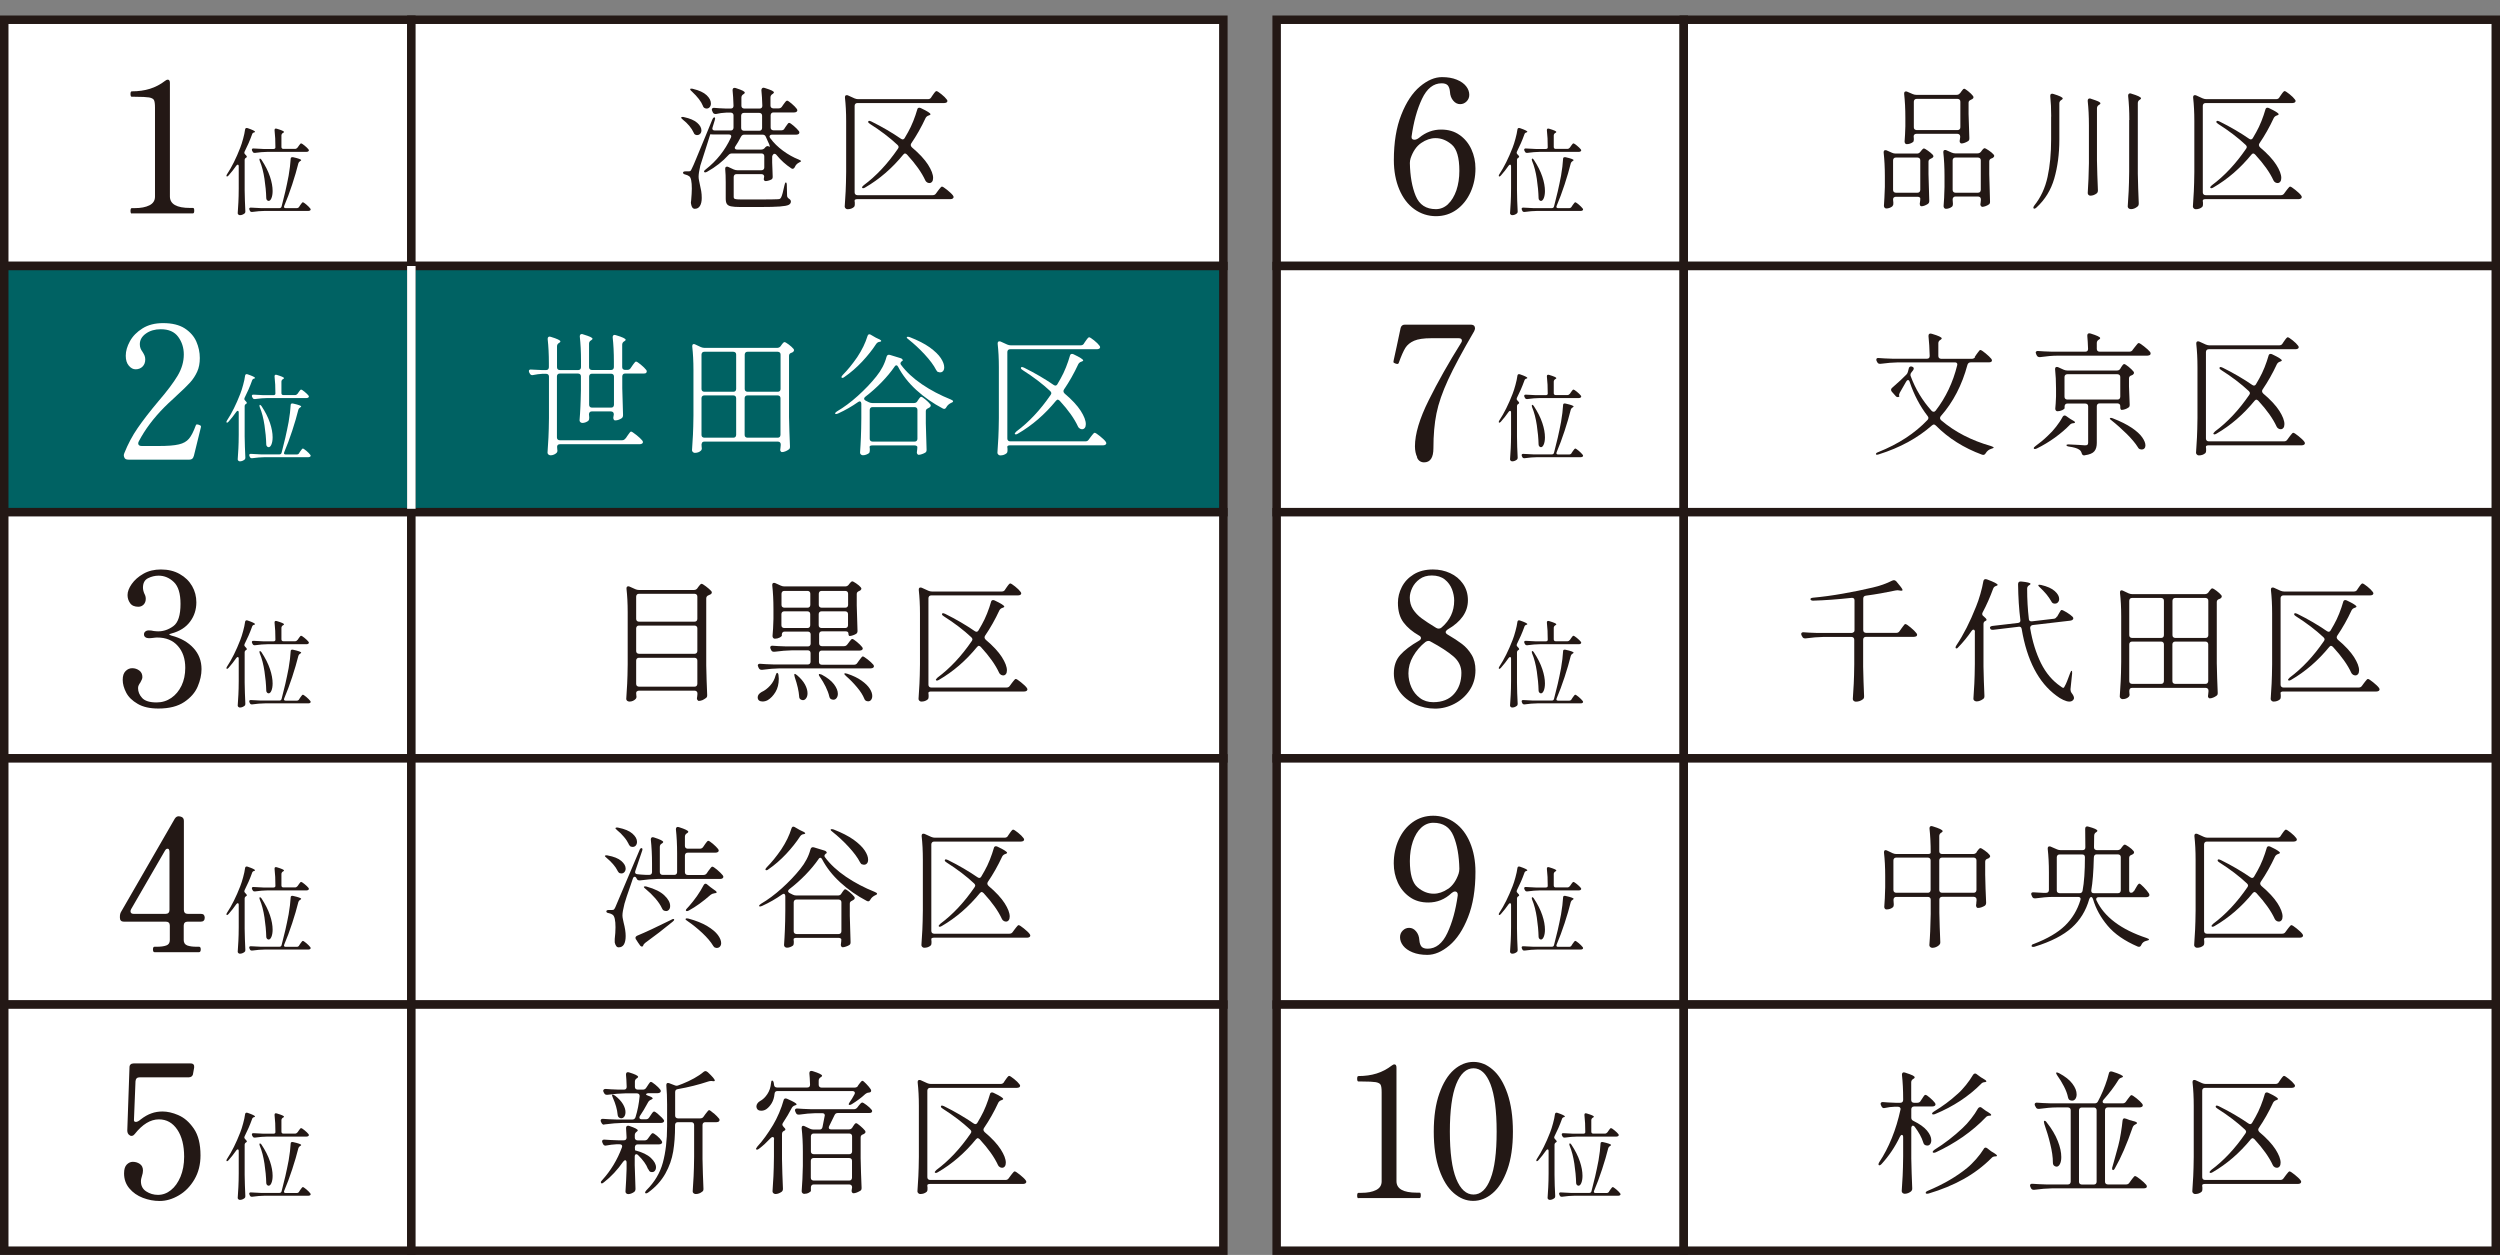 <?xml version="1.0" encoding="UTF-8"?>
<svg id="_レイヤー_1" data-name=" レイヤー 1" xmlns="http://www.w3.org/2000/svg" viewBox="0 0 295.01 148.09">
  <rect x="0" y="0" width="295.01" height="148.09" fill="#808080" stroke="none"/>
  <defs>
    <style>
      .cls-1 {
        fill: none;
        stroke: #fff;
      }

      .cls-1, .cls-2, .cls-3 {
        stroke-miterlimit: 10;
      }

      .cls-2 {
        fill: #006263;
      }

      .cls-2, .cls-3 {
        stroke: #231815;
      }

      .cls-4 {
        fill: #231815;
      }

      .cls-4, .cls-5 {
        stroke-width: 0px;
      }

      .cls-3, .cls-5 {
        fill: #fff;
      }
    </style>
  </defs>
  <g>
    <rect class="cls-3" x=".5" y="2.33" width="48.04" height="29.05"/>
    <path class="cls-4" d="M15.55,25.2c-.1,0-.15-.1-.15-.31s.05-.33.15-.33h.35c.72,0,1.29-.11,1.73-.33s.66-.56.66-1.03v-10.5c0-.44-.04-.73-.12-.89-.08-.15-.27-.25-.57-.31-.3-.05-.86-.08-1.68-.08h-.37c-.1,0-.15-.11-.15-.33,0-.2.05-.31.15-.31.79,0,1.5-.1,2.14-.3.64-.2,1.24-.51,1.81-.95.12-.09.21-.13.29-.13.18,0,.26.13.26.39v13.39c0,.91.8,1.36,2.39,1.36h.33c.06,0,.1.03.12.08s.03.13.03.25c0,.21-.05.31-.15.31h-7.21v.02Z"/>
    <path class="cls-4" d="M28.17,19.63c0-.13-.04-.2-.12-.2-.05,0-.1.04-.16.11-.28.4-.58.79-.92,1.17-.08.08-.14.12-.18.12s-.07-.03-.07-.08.02-.12.07-.19c.56-.85,1.08-1.89,1.56-3.13.12-.3.23-.65.34-1.06s.19-.76.23-1.08c.02-.13.09-.19.19-.19.02,0,.05,0,.11.02.58.2.87.34.87.43,0,.03-.03.06-.1.08h-.03c-.12.05-.19.12-.22.24-.25.7-.55,1.38-.88,2.03-.02.04-.03.09-.03.13,0,.07.04.13.11.2.13.12.19.21.19.27,0,.04-.03.08-.1.11-.1.06-.16.15-.16.27v3.57c.01.82.04,1.64.08,2.47v.06c0,.11-.04.18-.11.22-.17.13-.35.19-.53.19-.07,0-.13-.02-.18-.07-.05-.04-.08-.1-.08-.16.03-.44.06-.87.08-1.29s.04-.96.04-1.63v-2.63.02ZM35.29,24.42l.13-.2s.07-.09.11-.15c.04-.05.07-.1.11-.14s.07-.06.1-.06c.06,0,.19.09.4.26.21.18.36.33.46.46.04.05.06.09.06.12,0,.04-.02.09-.06.12-.06.04-.13.06-.2.06h-5.15c-.46,0-.95.05-1.48.12h-.07c-.1,0-.18-.05-.22-.16l-.04-.08s-.03-.09-.03-.12c0-.11.07-.16.22-.15.25.02.64.04,1.17.06h2.17c.14,0,.23-.07.26-.2.31-1.15.59-2.36.83-3.63.13-.76.21-1.42.24-1.98,0-.13.06-.2.19-.2.04,0,.07,0,.09,0,.64.14.96.26.96.35,0,.03-.03.06-.1.1l-.03.02c-.1.06-.17.14-.2.25-.19.76-.43,1.59-.73,2.5s-.61,1.75-.94,2.52c-.02.04-.03.08-.03.11,0,.11.07.16.21.16h1.3c.12,0,.21-.05.28-.15h-.01ZM35.09,17.45l.13-.19s.06-.08.1-.14.08-.11.12-.15c.03-.03.07-.05.1-.05.05,0,.18.08.39.25s.36.32.46.44c.04.05.06.1.06.13,0,.04-.02.09-.07.12-.05.04-.12.06-.2.06h-4.6c-.46,0-.95.05-1.48.12h-.07c-.1,0-.18-.05-.22-.15l-.06-.1s-.03-.09-.03-.12c0-.11.07-.16.22-.15.25.02.64.04,1.16.06h1.17c.07,0,.13-.02.17-.05.04-.03.06-.08.06-.13,0-.75-.03-1.42-.1-2.01v-.04c0-.12.05-.18.16-.18.02,0,.05,0,.11.02.56.17.84.29.84.38,0,.04-.03.08-.1.11l-.04.02c-.1.07-.16.17-.16.29v1.35c0,.07.02.13.06.17s.1.06.17.06h1.37c.12,0,.21-.05.28-.15v.03ZM30.62,18.79s.02-.06.04-.08h.02s.11.05.18.15c.46.7.79,1.36,1,1.99.21.63.31,1.19.31,1.69,0,.35-.05.63-.14.85-.09.21-.2.32-.33.32-.06,0-.12-.03-.18-.08-.07-.07-.1-.15-.1-.24-.02-.73-.09-1.49-.21-2.28-.12-.79-.3-1.51-.56-2.13-.03-.11-.04-.17-.04-.18h0Z"/>
    <g>
      <rect class="cls-3" x="48.54" y="2.33" width="95.82" height="29.05"/>
      <g>
        <path class="cls-4" d="M80.38,13.85s.08-.05.14-.05c.07,0,.14,0,.19.02.7.15,1.22.37,1.56.67s.5.6.5.9c0,.16-.05.29-.14.39s-.22.16-.36.16c-.06,0-.11,0-.14-.02-.14-.03-.23-.13-.28-.28-.12-.26-.29-.53-.51-.79s-.47-.51-.75-.72c-.18-.15-.25-.24-.2-.28h-.01ZM92.54,15.21l.16-.24c.04-.05.09-.12.15-.21.06-.09.11-.16.15-.2s.08-.06.13-.06c.08,0,.26.12.53.35.27.24.48.44.61.62.04.04.06.1.06.17,0,.06-.03.12-.08.17-.07.05-.17.08-.28.08h-2.86c-.09,0-.17.02-.22.06s-.08.09-.08.16c0,.05.03.12.08.19.41.56.91,1.05,1.51,1.49s1.22.79,1.86,1.04c.19.08.28.15.27.19-.01.03-.05.06-.11.09s-.12.06-.16.09c-.21.11-.37.28-.47.52-.08.14-.17.2-.25.2-.06,0-.12-.02-.17-.06-.64-.42-1.21-.93-1.71-1.54-.1-.14-.22-.19-.35-.16-.13.12-.19.23-.19.35v.68l.03.75c0,.2.01.49.03.87v.08c0,.15-.06.25-.17.3-.1.05-.22.1-.35.13-.13.04-.24.05-.33.05-.07,0-.13-.04-.17-.11-.02-.03-.03-.08-.03-.14,0-.05.01-.11.03-.17,0-.04,0-.08.02-.11,0-.08-.03-.15-.09-.21-.06-.05-.14-.08-.24-.08h-2.94c-.1,0-.19.03-.24.09s-.09.14-.09.24v2.36c0,.12.05.21.15.24.1.04.34.06.72.06h2.25c1.06,0,1.76-.01,2.09-.03.13,0,.21-.03.25-.05s.08-.08.13-.15c.12-.22.25-.71.41-1.48.04-.2.09-.3.16-.3.03,0,.06.03.08.09s.03.14.03.24l.03,1.23c0,.15.08.27.25.38.14.09.2.2.2.31,0,.18-.09.31-.27.4s-.52.15-1.04.19c-.51.04-1.3.06-2.34.06h-2.33c-.49,0-.86-.03-1.09-.08-.24-.05-.4-.15-.49-.29s-.13-.35-.13-.64v-1.92c0-.6-.02-1.11-.06-1.53v-.06c0-.16.07-.24.2-.24.06,0,.12,0,.16.03l.65.3c.15.06.28.09.41.09h2.86c.1,0,.19-.03.24-.09.06-.06.09-.14.09-.24v-1.32c0-.11-.03-.19-.09-.24-.06-.06-.14-.09-.24-.09h-3.49c-.16,0-.29.06-.39.17-.71.78-1.55,1.44-2.52,1.98-.19.1-.31.12-.36.03-.01,0-.02-.03-.02-.05,0-.07.07-.16.2-.25,1.28-1,2.27-2.24,2.96-3.73.03-.06.05-.12.05-.17,0-.15-.1-.22-.3-.22h-1.84l-.33-.02v-.02l-.42,1.34c-.39,1.19-.64,1.98-.76,2.38-.14.59-.2,1.02-.2,1.31,0,.14.02.3.06.48s.07.31.08.39c.07.31.13.59.17.83s.06.51.06.8c0,.4-.07.71-.21.94s-.34.34-.61.34c-.23,0-.38-.19-.44-.57l-.02-.17s.01-.11.03-.24c.05-.58.08-1.04.08-1.4,0-.83-.1-1.32-.31-1.46-.13-.09-.27-.16-.42-.19-.21-.05-.31-.13-.31-.22,0-.12.11-.17.33-.17h.35c.09,0,.16-.02.2-.05s.09-.12.16-.27c.12-.23.29-.62.51-1.16.23-.55.62-1.5,1.19-2.88l.71-1.73c.08-.19.17-.28.25-.28.06,0,.09.05.09.14,0,.05-.02.13-.05.22l-.25.82c-.02.06-.03.11-.03.14,0,.07.03.13.08.17s.13.06.22.06h1.87c.1,0,.19-.03.24-.09s.09-.14.09-.24v-1.45c0-.1-.03-.19-.09-.24s-.14-.09-.24-.09h-.52c-.43.02-.83.07-1.2.16h-.09c-.15,0-.25-.07-.31-.21l-.06-.13c-.03-.06-.05-.13-.05-.19s.03-.11.08-.15.13-.05.22-.04c.3.03.77.06,1.38.08h.55c.22,0,.33-.11.33-.33-.02-.73-.06-1.34-.11-1.81v-.03c0-.18.08-.27.24-.27.02,0,.07,0,.16.03.39.13.66.23.81.31.15.08.23.16.23.23,0,.05-.04.1-.13.16l-.05.03c-.15.09-.22.23-.22.39v.96c0,.1.03.19.09.24s.14.09.24.09h1.81c.22,0,.33-.11.33-.33-.02-.73-.06-1.34-.11-1.81v-.03c0-.08.02-.15.07-.21.05-.05.11-.08.18-.08l.14.03c.41.13.69.23.85.31.16.08.24.16.24.22,0,.04-.05.1-.14.17l-.05.03c-.15.09-.22.23-.22.39v.96c0,.1.03.19.09.24s.14.09.24.09h.63c.17,0,.3-.07.39-.2l.17-.25s.08-.11.15-.2.12-.16.17-.2.08-.06.13-.06c.08,0,.26.12.53.35.27.23.46.43.59.6.05.07.08.14.08.19,0,.06-.03.12-.09.17-.07.05-.17.08-.28.08h-2.45c-.1,0-.19.03-.24.09s-.09.14-.09.24v1.45c0,.1.03.19.09.24s.14.09.24.09h.93c.17,0,.3-.07.39-.22l-.05.05ZM81.45,10.49s.06-.03.11-.03c.08,0,.16,0,.22.03.72.17,1.26.42,1.6.74s.51.65.51.98c0,.18-.05.32-.14.43-.09.11-.21.17-.36.17-.03,0-.09,0-.17-.03-.14-.04-.23-.14-.28-.3-.19-.49-.62-1.05-1.29-1.68-.18-.15-.24-.25-.19-.3h-.01ZM86.71,17.47c0,.05.03.1.08.13.05.04.12.05.2.05h2.83c.17,0,.3-.06.41-.17l.09-.11c.08-.08.17-.13.27-.13.06,0,.13.03.2.08.05.04.06,0,.03-.13s-.09-.27-.17-.42l-.28-.63c-.07-.17-.2-.25-.39-.25h-2.16c-.17,0-.29.08-.38.24-.25.48-.47.86-.66,1.13-.05.08-.08.15-.08.21h.01ZM89.84,15.34c.06-.06.09-.14.09-.24v-1.45c0-.1-.03-.19-.09-.24s-.14-.09-.24-.09h-1.81c-.1,0-.19.03-.24.09s-.09.14-.09.24v1.45c0,.1.03.19.09.24s.14.09.24.09h1.81c.1,0,.19-.03.24-.09Z"/>
        <path class="cls-4" d="M109.89,11.48l.17-.25c.03-.05.08-.12.15-.21.07-.09.12-.16.17-.2.04-.05.08-.07.13-.07.08,0,.27.12.57.36s.51.45.64.63c.05.07.08.13.08.17,0,.06-.03.12-.08.17-.08.05-.18.08-.3.08h-10.24c-.1,0-.19.03-.24.09-.06.06-.09.14-.09.24v10.21c0,.1.03.19.09.24.06.06.14.09.24.09h8.89c.17,0,.3-.07.39-.21l.22-.3c.04-.05.1-.13.17-.22s.13-.17.18-.21c.05-.05.09-.07.13-.07.08,0,.29.13.61.39s.55.47.68.65c.05.07.08.14.08.19,0,.06-.03.12-.09.17-.07.05-.17.08-.28.08h-10.98c-.1,0-.19.01-.24.04-.06.03-.09.06-.09.1,0,.12,0,.2.02.25v.25c0,.13-.03.22-.09.28-.2.18-.46.27-.77.27-.08,0-.16-.03-.23-.1s-.1-.14-.1-.21c.04-.62.08-1.22.11-1.8.03-.58.05-1.35.06-2.29v-6.01c0-1.02-.05-1.93-.14-2.75v-.06c0-.16.07-.24.2-.24.06,0,.12,0,.16.03l.77.35c.15.06.28.09.41.09h8.26c.17,0,.3-.07.39-.22h-.01ZM106.84,18.09c-.07,0-.15.05-.24.14-1.33,1.63-2.83,2.92-4.5,3.89-.08.05-.16.08-.22.09-.06,0-.1,0-.13-.04l-.03-.06c0-.05.07-.14.2-.25,1.47-1.09,2.82-2.53,4.04-4.31.05-.08.08-.15.08-.2,0-.08-.04-.17-.13-.25-.93-.87-2.01-1.69-3.24-2.47-.15-.09-.22-.17-.22-.24,0-.08.04-.13.13-.13.04,0,.13.03.25.08,1.29.64,2.45,1.32,3.48,2.03.08.05.15.08.2.08.1,0,.19-.06.25-.17l.39-.68c.22-.39.43-.83.62-1.31.19-.49.35-.94.46-1.34.03-.16.12-.24.25-.24.06,0,.13.02.19.05.76.36,1.13.6,1.13.72,0,.05-.05.09-.16.13l-.06.02c-.16.05-.27.15-.35.28-.51,1.1-1.08,2.1-1.7,3.01-.04.07-.06.14-.06.2,0,.09.05.18.14.27.87.73,1.5,1.42,1.9,2.04.4.63.6,1.15.6,1.57,0,.19-.04.34-.12.44s-.18.16-.31.16c-.08,0-.17-.02-.25-.06-.13-.07-.2-.16-.24-.25-.42-.92-1.14-1.94-2.16-3.05-.08-.08-.16-.13-.24-.13l.05-.02Z"/>
      </g>
    </g>
  </g>
  <g>
    <rect class="cls-2" x=".5" y="31.39" width="48.04" height="29.05"/>
    <path class="cls-5" d="M22.85,53.85c-.06.26-.23.39-.5.39h-7.19c-.26,0-.42-.08-.48-.24-.04-.09-.07-.17-.07-.26s.02-.18.07-.29c.42-1.05.94-2.03,1.56-2.93.62-.9,1.42-1.94,2.41-3.12,1.07-1.24,1.84-2.27,2.32-3.08s.72-1.64.72-2.49c0-.79-.22-1.48-.66-2.08-.44-.6-1.12-.9-2.06-.9-.69,0-1.27.17-1.75.51s-.72.76-.72,1.26c0,.19.03.35.08.48s.13.28.25.44c.1.16.18.3.23.43s.08.27.08.45c0,.35-.11.63-.32.84s-.49.32-.82.32c-.29,0-.56-.14-.8-.43-.24-.28-.36-.67-.36-1.17,0-.54.16-1.11.49-1.71s.83-1.11,1.49-1.52c.67-.42,1.48-.62,2.44-.62,1.05,0,1.9.21,2.54.62.64.42,1.1.94,1.37,1.56s.41,1.27.41,1.94c0,.61-.1,1.15-.31,1.61s-.48.88-.83,1.27c-.35.39-.88.9-1.58,1.54-.16.16-.37.35-.61.57-.25.22-.53.49-.85.81-1.29,1.3-2.29,2.64-3.02,4.03-.04.09-.07.17-.07.24,0,.2.14.31.42.31h1.99c1.07,0,1.86-.06,2.39-.19.53-.12.92-.35,1.19-.67s.54-.84.8-1.56c.03-.09.08-.13.15-.13.01,0,.08.01.2.04.09.03.15.06.2.09.04.03.07.07.07.13l-.02.11-.83,3.38-.02.02Z"/>
    <path class="cls-5" d="M28.17,48.68c0-.13-.04-.2-.12-.2-.05,0-.1.04-.16.11-.28.4-.58.79-.92,1.17-.08.08-.14.12-.18.12s-.07-.03-.07-.08.02-.12.07-.19c.56-.85,1.08-1.89,1.56-3.13.12-.3.23-.65.34-1.06s.19-.76.23-1.08c.02-.13.09-.19.19-.19.02,0,.05,0,.11.02.58.2.87.34.87.43,0,.03-.03.06-.1.08h-.03c-.12.05-.19.12-.22.24-.25.7-.55,1.38-.88,2.03-.02.04-.03.09-.03.13,0,.07.04.13.11.2.13.12.19.21.19.27,0,.04-.03.08-.1.11-.1.06-.16.15-.16.27v3.57c.01.82.04,1.64.08,2.47v.06c0,.11-.04.18-.11.22-.17.13-.35.19-.53.19-.07,0-.13-.02-.18-.07-.05-.04-.08-.1-.08-.16.03-.44.06-.87.08-1.29s.04-.96.04-1.63v-2.63.02ZM35.29,53.48l.13-.2s.07-.09.11-.15c.04-.05.07-.1.11-.14s.07-.06.1-.06c.06,0,.19.09.4.26.21.18.36.33.46.46.04.05.06.09.06.12,0,.04-.02.09-.06.12-.06.04-.13.06-.2.06h-5.15c-.46,0-.95.05-1.48.12h-.07c-.1,0-.18-.05-.22-.16l-.04-.08s-.03-.09-.03-.12c0-.11.07-.16.22-.15.25.02.64.04,1.17.06h2.17c.14,0,.23-.07.26-.2.31-1.15.59-2.36.83-3.63.13-.76.21-1.42.24-1.98,0-.13.06-.2.19-.2.04,0,.07,0,.09.01.64.14.96.26.96.35,0,.03-.03.06-.1.1l-.03.02c-.1.06-.17.14-.2.25-.19.76-.43,1.59-.73,2.5s-.61,1.75-.94,2.52c-.02.04-.03.08-.03.11,0,.11.07.16.21.16h1.3c.12,0,.21-.05.28-.15h-.01ZM35.09,46.5l.13-.19s.06-.08.1-.14.08-.11.12-.15c.03-.03.07-.05.1-.05.05,0,.18.08.39.25s.36.32.46.44c.04.05.06.1.06.13,0,.04-.02.09-.07.12-.05.04-.12.06-.2.06h-4.6c-.46,0-.95.05-1.48.12h-.07c-.1,0-.18-.05-.22-.15l-.06-.1s-.03-.09-.03-.12c0-.11.07-.16.22-.15.25.02.64.04,1.16.06h1.17c.07,0,.13-.02.17-.05.04-.03.06-.08.06-.13,0-.75-.03-1.42-.1-2.01v-.04c0-.12.05-.18.16-.18.02,0,.05,0,.11.02.56.17.84.29.84.38,0,.04-.03.08-.1.11l-.04.02c-.1.07-.16.17-.16.29v1.35c0,.07.02.13.06.17s.1.06.17.06h1.37c.12,0,.21-.05.28-.15v.03ZM30.62,47.85s.02-.06.04-.08h.02s.11.05.18.15c.46.7.79,1.36,1,1.99.21.63.31,1.19.31,1.69,0,.35-.05.63-.14.85-.09.21-.2.32-.33.32-.06,0-.12-.03-.18-.08-.07-.07-.1-.15-.1-.24-.02-.73-.09-1.49-.21-2.28-.12-.79-.3-1.51-.56-2.13-.03-.11-.04-.17-.04-.18h0Z"/>
    <g>
      <rect class="cls-2" x="48.54" y="31.39" width="95.82" height="29.05"/>
      <g>
        <path class="cls-5" d="M73.82,51.75l.2-.3c.05-.06.11-.14.17-.24.06-.09.12-.17.16-.21.04-.05.08-.07.13-.07.07,0,.27.13.6.39s.56.48.71.66c.05.07.08.14.08.19,0,.06-.03.12-.09.17-.08.05-.18.08-.3.08h-9.41c-.1,0-.19.03-.24.08-.06.05-.09.13-.09.22.01.08.02.18.02.3l.02.16c0,.1-.03.19-.09.25-.08.08-.19.16-.31.21s-.26.09-.39.09c-.1,0-.19-.03-.27-.09-.07-.06-.11-.14-.11-.22.04-.62.08-1.22.11-1.8s.05-1.35.06-2.29v-4.89c0-.1-.03-.19-.09-.24s-.14-.09-.24-.09h-.44c-.37.02-.72.07-1.07.14-.03,0-.07.02-.13.02-.13,0-.23-.07-.3-.21l-.05-.09c-.03-.06-.05-.13-.05-.19,0-.14.1-.19.3-.17.27.02.69.04,1.26.06h.47c.1,0,.19-.03.24-.09s.09-.14.09-.24v-.49c0-1.04-.05-1.98-.14-2.82v-.06c0-.07.02-.13.06-.18s.1-.07.17-.07c.03,0,.08.01.14.03.76.23,1.13.41,1.13.54,0,.05-.04.1-.13.16l-.05.03c-.15.09-.22.23-.22.39v2.47c0,.11.03.19.09.24.06.06.14.09.24.09h2.17c.1,0,.19-.03.24-.09s.09-.14.09-.24v-.79c0-1.05-.05-1.99-.14-2.82v-.06c0-.07.02-.13.06-.18s.1-.07.17-.07c.03,0,.08,0,.14.03.42.13.71.23.88.31s.25.16.25.22c0,.05-.05.1-.14.16l-.05.03c-.15.09-.22.23-.22.39v2.77c0,.11.03.19.09.24s.14.09.24.09h2.27c.1,0,.19-.03.24-.09s.09-.14.09-.24v-.68c0-1.05-.05-1.99-.14-2.82v-.06c0-.07.02-.13.06-.18s.1-.07.17-.07c.03,0,.08.01.14.03.78.23,1.16.41,1.16.55,0,.05-.05.11-.14.16l-.05.03c-.15.09-.22.23-.22.39v2.64c0,.11.03.19.09.24s.14.09.24.09h.28c.17,0,.3-.07.39-.21l.19-.28s.08-.12.15-.21.12-.16.17-.21c.04-.05.08-.07.13-.07.08,0,.27.12.56.36s.5.45.64.63c.04.05.06.11.06.17,0,.07-.03.14-.09.19-.05.04-.14.06-.27.06h-2.2c-.1,0-.19.03-.24.09s-.09.14-.09.24v1.4c.03,1.39.06,2.43.09,3.12v.08c0,.14-.05.25-.14.33-.1.07-.23.14-.36.19s-.27.08-.41.08h-.05c-.06-.01-.11-.05-.14-.11s-.05-.13-.05-.21c.02-.08.03-.15.03-.19l.03-.19v-.03c0-.1-.03-.19-.09-.24s-.14-.09-.24-.09h-2.27c-.1,0-.19.03-.24.09s-.09.14-.09.24c.02.25.03.37.03.36v.09c0,.14-.03.24-.09.31-.08.07-.19.14-.32.19s-.26.08-.39.08c-.09,0-.18-.03-.24-.09-.07-.06-.1-.14-.1-.22.04-.54.08-1.06.1-1.59.03-.52.04-1.18.06-1.98v-1.62c0-.1-.03-.19-.09-.24s-.14-.09-.24-.09h-2.17c-.1,0-.19.03-.24.09-.06.06-.09.14-.09.24v7.21c0,.1.03.19.09.24.06.06.14.09.24.09h7.36c.17,0,.3-.07.39-.22l.02.02ZM69.61,48.01c.06.06.14.09.24.09h2.27c.1,0,.19-.03.24-.09s.09-.14.09-.24v-3.34c0-.1-.03-.19-.09-.24s-.14-.09-.24-.09h-2.27c-.1,0-.19.03-.24.09s-.09.14-.09.24v3.34c0,.1.03.19.09.24Z"/>
        <path class="cls-5" d="M82.78,52.42c.01.09.02.21.02.33l.02.16c0,.1-.03.19-.09.25-.19.19-.44.28-.74.28-.08,0-.16-.03-.23-.1s-.1-.14-.1-.21c.04-.62.08-1.22.11-1.8s.05-1.35.06-2.29v-5.38c0-1.02-.05-1.94-.14-2.75v-.06c0-.17.06-.25.19-.25.05,0,.11.02.17.05l.66.31c.15.06.28.09.41.09h8.59c.17,0,.3-.07.41-.2l.09-.13s.07-.09.12-.16c.05-.06.09-.11.13-.14.04-.03.08-.05.12-.05.07,0,.24.09.49.28s.44.36.57.52c.04.05.06.11.06.17,0,.07-.05.14-.14.21-.03.02-.06.04-.09.05-.03.01-.06.02-.08.03-.19.06-.28.18-.28.36v7.21c.02,1.14.06,2.3.11,3.46v.08c0,.15-.05.25-.16.31-.1.08-.23.15-.38.21s-.28.09-.41.09c-.06,0-.12-.04-.17-.13-.02-.03-.03-.08-.03-.14,0-.03.01-.11.03-.24l.03-.31v-.09c0-.1-.03-.19-.09-.24s-.14-.09-.24-.09h-8.67c-.22,0-.33.11-.33.31h-.02ZM86.78,46.14c.06-.06.09-.14.09-.24v-4.06c0-.11-.03-.19-.09-.24s-.14-.09-.24-.09h-3.43c-.1,0-.19.03-.24.09s-.09.14-.09.24v4.06c0,.11.03.19.09.24s.14.09.24.09h3.43c.1,0,.19-.03.24-.09ZM86.78,46.75c-.06-.06-.14-.09-.24-.09h-3.43c-.1,0-.19.03-.24.09-.06.06-.09.14-.09.24v4.33c0,.1.03.19.09.24s.14.09.24.09h3.43c.1,0,.19-.03.24-.09s.09-.14.09-.24v-4.33c0-.1-.03-.19-.09-.24ZM92.02,46.14c.06-.06.09-.14.09-.24v-4.06c0-.11-.03-.19-.09-.24s-.14-.09-.24-.09h-3.57c-.1,0-.19.03-.24.09s-.09.14-.09.24v4.06c0,.11.03.19.09.24s.14.09.24.09h3.57c.1,0,.19-.03.24-.09ZM87.96,46.75c-.06.06-.09.14-.09.24v4.33c0,.1.03.19.09.24s.14.09.24.09h3.57c.1,0,.19-.03.24-.09s.09-.14.09-.24v-4.33c0-.1-.03-.19-.09-.24-.06-.06-.14-.09-.24-.09h-3.57c-.1,0-.19.03-.24.09Z"/>
        <path class="cls-5" d="M108.23,47.37l.11-.16s.06-.08.11-.16c.05-.07.1-.13.14-.17s.08-.05.13-.05c.07,0,.23.1.48.31s.44.39.57.56c.04.04.06.09.06.16,0,.08-.05.16-.14.22l-.16.09c-.09.04-.17.09-.21.14-.05.05-.07.13-.07.22v1.42c.03,1.37.06,2.4.09,3.08v.08c0,.15-.06.25-.17.31-.1.06-.23.12-.38.17-.15.05-.28.08-.39.08-.06,0-.12-.04-.16-.11-.03-.06-.05-.12-.05-.17,0-.03.01-.11.03-.24v-.02s.03-.15.03-.38c0-.05-.03-.1-.09-.13-.06-.04-.14-.06-.24-.06h-4.97c-.1,0-.19.01-.24.04-.06.03-.09.06-.09.1,0,.11,0,.18.02.24v.24c0,.14-.04.24-.11.3-.08.06-.19.12-.32.17s-.26.07-.39.07c-.08,0-.16-.03-.23-.09s-.1-.14-.1-.22c.04-.61.08-1.21.1-1.81.03-.6.04-1.35.05-2.25v-1.7c0-.08-.02-.15-.05-.21-.04-.05-.08-.08-.13-.08s-.12.03-.2.08c-.71.5-1.5.96-2.36,1.35-.2.08-.31.09-.35.02v-.03c0-.06.07-.14.22-.24.82-.48,1.64-1.09,2.46-1.83s1.55-1.5,2.18-2.29c.59-.73.99-1.5,1.2-2.3.06-.22.2-.3.41-.24l1.24.38c.07.02.14.05.19.1.05.05.08.1.08.15,0,.06-.04.1-.11.11-.1.08-.16.17-.16.27,0,.04.02.09.05.14.63.85,1.46,1.62,2.49,2.32s2.16,1.29,3.4,1.79c.07.03.14.07.19.1.05.04.08.07.08.1,0,.05-.03.09-.08.13-.05.03-.12.06-.19.09-.23.12-.41.28-.53.5-.07.13-.16.19-.25.19-.05,0-.11-.02-.17-.05-1.14-.6-2.18-1.32-3.11-2.17s-1.65-1.77-2.16-2.75c-.06-.12-.13-.17-.2-.17-.08,0-.16.05-.22.16-.42.61-.93,1.22-1.52,1.83s-1.24,1.19-1.93,1.72c-.09.07-.14.15-.14.22,0,.09.06.17.19.24l.38.19c.12.06.25.09.41.09h4.91c.17,0,.3-.07.39-.2h-.02ZM102.58,39.45c.07,0,.14.02.19.06l.57.33c.43.18.65.31.65.39,0,.05-.06.09-.19.11h-.05c-.15.03-.27.12-.36.25-.44.68-.99,1.37-1.65,2.08-.66.7-1.36,1.31-2.09,1.81-.07.06-.14.1-.2.11-.06.01-.1,0-.13-.03l-.03-.06c0-.06.06-.15.17-.27.56-.56,1.12-1.25,1.7-2.09.57-.86.96-1.68,1.2-2.46.05-.16.13-.24.24-.24h-.02ZM108.17,52.02c.06-.06.09-.14.09-.24v-3.41c0-.11-.03-.19-.09-.24s-.14-.09-.24-.09h-4.97c-.1,0-.19.03-.24.09s-.09.14-.09.24v3.41c0,.1.03.19.09.24s.14.09.24.09h4.97c.1,0,.19-.03.24-.09ZM107.06,39.94s-.06-.09-.06-.12c0-.05.04-.08.13-.08.06,0,.14.02.24.05.95.37,1.73.77,2.34,1.2.6.44,1.04.86,1.31,1.27s.4.77.4,1.08c0,.19-.04.34-.13.44-.09.11-.21.16-.35.16-.07,0-.13-.01-.17-.03-.08,0-.14-.04-.18-.08s-.08-.1-.12-.17c-.29-.57-.75-1.18-1.36-1.84s-1.24-1.24-1.88-1.75c-.06-.04-.11-.09-.15-.13h-.02Z"/>
        <path class="cls-5" d="M127.91,40.53l.17-.25s.08-.12.15-.21c.07-.09.12-.16.17-.2.04-.05.08-.07.13-.07.08,0,.27.12.57.36s.51.45.64.63c.05.07.08.13.08.17,0,.06-.03.12-.08.17-.08.05-.18.08-.3.08h-10.24c-.1,0-.19.03-.24.09-.06.06-.09.14-.09.24v10.21c0,.1.03.19.09.24.06.06.14.09.24.09h8.89c.17,0,.3-.07.39-.21l.22-.3s.1-.13.17-.22c.07-.09.13-.17.18-.21.05-.05.09-.07.13-.07.08,0,.29.13.61.39s.55.47.68.65c.05.07.08.14.08.19,0,.06-.03.12-.09.17-.07.05-.17.08-.28.08h-10.98c-.1,0-.19.01-.24.04-.06.03-.09.06-.09.1,0,.12,0,.2.02.25v.25c0,.13-.03.22-.09.28-.2.18-.46.27-.77.27-.08,0-.16-.03-.23-.1s-.1-.14-.1-.21c.04-.62.08-1.22.11-1.8s.05-1.35.06-2.29v-6.01c0-1.02-.05-1.93-.14-2.75v-.06c0-.16.07-.24.2-.24.06,0,.12.01.16.03l.77.35c.15.06.28.09.41.09h8.26c.17,0,.3-.07.39-.22h-.01ZM124.86,47.14c-.07,0-.15.05-.24.14-1.33,1.63-2.83,2.92-4.5,3.89-.08.05-.16.08-.22.09-.06,0-.1,0-.13-.04l-.03-.06s.07-.14.2-.25c1.47-1.09,2.82-2.53,4.04-4.31.05-.08.08-.15.08-.2,0-.08-.04-.17-.13-.25-.93-.87-2.01-1.69-3.24-2.47-.15-.09-.22-.17-.22-.24,0-.08.04-.13.13-.13.04,0,.13.03.25.08,1.29.64,2.45,1.32,3.48,2.03.08.05.15.08.2.08.1,0,.19-.06.25-.17l.39-.68c.22-.39.43-.83.62-1.31.19-.49.35-.94.46-1.34.03-.16.12-.24.25-.24.06,0,.13.02.19.05.76.36,1.13.6,1.13.72,0,.05-.05.09-.16.13l-.06.02c-.16.05-.27.15-.35.28-.51,1.1-1.08,2.1-1.7,3.01-.04.07-.06.14-.06.2,0,.09.05.18.14.27.87.73,1.5,1.42,1.9,2.04.4.63.6,1.15.6,1.57,0,.19-.04.34-.12.44s-.18.16-.31.16c-.08,0-.17-.02-.25-.06-.13-.07-.2-.16-.24-.25-.42-.92-1.14-1.94-2.16-3.05-.08-.08-.16-.13-.24-.13l.05-.02Z"/>
      </g>
    </g>
  </g>
  <g>
    <rect class="cls-3" x=".5" y="60.44" width="48.04" height="29.05"/>
    <path class="cls-4" d="M20,74.88s.09.09.26.13c1.07.28,1.92.76,2.56,1.45s.96,1.52.96,2.5c0,.66-.15,1.34-.45,2.05-.3.71-.83,1.32-1.59,1.83-.76.51-1.77.77-3.05.77-.99,0-1.81-.18-2.44-.55-.64-.37-1.09-.81-1.36-1.33-.27-.52-.41-1.02-.41-1.5s.11-.81.34-1.04c.23-.23.49-.34.78-.34.31,0,.58.09.83.27s.37.44.37.78c0,.16-.08.37-.24.64-.07.1-.14.2-.19.31-.05.1-.08.22-.08.35,0,.42.16.81.48,1.16s.89.53,1.71.53c.64,0,1.22-.18,1.73-.53s.91-.83,1.21-1.45c.29-.61.44-1.31.44-2.1,0-1.07-.29-1.93-.88-2.59-.58-.66-1.4-.99-2.43-.99-.1,0-.26.01-.46.04-.21.03-.38.04-.53.04-.16,0-.3-.04-.41-.12s-.16-.19-.16-.34c0-.13.05-.24.16-.33s.24-.13.41-.13c.2,0,.39.02.57.07.23.03.42.04.55.04.61,0,1.21-.2,1.77-.61.57-.41.85-1.29.85-2.63,0-1.21-.26-2.07-.78-2.57s-1.12-.76-1.81-.76c-.42,0-.84.1-1.24.3-.4.2-.6.57-.6,1.11,0,.23.06.48.18.75.1.17.15.37.15.57,0,.28-.08.5-.25.68-.17.17-.38.26-.62.26-.45,0-.78-.14-.98-.43-.2-.28-.3-.6-.3-.95,0-.39.16-.83.49-1.3s.79-.88,1.39-1.22,1.29-.5,2.06-.5c.85,0,1.59.18,2.22.54.64.36,1.12.83,1.46,1.42.34.59.5,1.23.5,1.92,0,.86-.25,1.63-.75,2.29-.5.67-1.23,1.13-2.21,1.39-.18.04-.26.09-.26.13h.05Z"/>
    <path class="cls-4" d="M28.17,77.73c0-.13-.04-.2-.12-.2-.05,0-.1.04-.16.11-.28.4-.58.79-.92,1.17-.08.08-.14.12-.18.12s-.07-.03-.07-.08.02-.12.07-.19c.56-.85,1.08-1.89,1.56-3.13.12-.3.23-.65.34-1.06s.19-.76.23-1.08c.02-.13.09-.19.19-.19.02,0,.05,0,.11.02.58.2.87.34.87.43,0,.03-.03.06-.1.08h-.03c-.12.05-.19.12-.22.24-.25.7-.55,1.38-.88,2.03-.02.04-.03.09-.03.13,0,.07.04.13.11.2.13.12.19.21.19.27,0,.04-.03.08-.1.11-.1.06-.16.15-.16.27v3.57c.01.82.04,1.64.08,2.47v.06c0,.11-.04.18-.11.22-.17.13-.35.19-.53.19-.07,0-.13-.02-.18-.07-.05-.04-.08-.1-.08-.16.03-.44.06-.87.08-1.29s.04-.96.04-1.63v-2.63.02ZM35.29,82.53l.13-.2s.07-.09.11-.15c.04-.05.07-.1.11-.14s.07-.06.1-.06c.06,0,.19.09.4.26.21.18.36.33.46.46.04.05.06.09.06.12,0,.04-.02.09-.06.12-.06.04-.13.06-.2.06h-5.15c-.46,0-.95.05-1.48.12h-.07c-.1,0-.18-.05-.22-.16l-.04-.08s-.03-.09-.03-.12c0-.11.07-.16.22-.15.25.02.64.04,1.17.06h2.17c.14,0,.23-.07.26-.2.31-1.15.59-2.36.83-3.63.13-.76.21-1.42.24-1.98,0-.13.06-.2.19-.2.04,0,.07,0,.09.01.64.14.96.26.96.35,0,.03-.03.06-.1.1l-.03.02c-.1.06-.17.14-.2.25-.19.76-.43,1.59-.73,2.5s-.61,1.75-.94,2.52c-.02.04-.03.08-.03.11,0,.11.07.16.21.16h1.3c.12,0,.21-.05.28-.15h-.01ZM35.09,75.55l.13-.19s.06-.08.1-.14.08-.11.12-.15c.03-.03.07-.05.1-.05.05,0,.18.08.39.25s.36.32.46.44c.04.05.06.1.06.13,0,.04-.02.09-.07.12-.05.04-.12.06-.2.06h-4.6c-.46,0-.95.05-1.48.12h-.07c-.1,0-.18-.05-.22-.15l-.06-.1s-.03-.09-.03-.12c0-.11.07-.16.22-.15.25.02.64.04,1.16.06h1.17c.07,0,.13-.02.17-.05.04-.03.06-.08.06-.13,0-.75-.03-1.42-.1-2.01v-.04c0-.12.05-.18.16-.18.02,0,.05,0,.11.02.56.17.84.29.84.38,0,.04-.03.08-.1.11l-.04.02c-.1.07-.16.17-.16.29v1.35c0,.07.02.13.06.17s.1.06.17.06h1.37c.12,0,.21-.05.28-.15v.03ZM30.62,76.9s.02-.06.04-.08h.02s.11.05.18.15c.46.7.79,1.36,1,1.99.21.63.31,1.19.31,1.69,0,.35-.05.63-.14.85-.09.21-.2.32-.33.32-.06,0-.12-.03-.18-.08-.07-.07-.1-.15-.1-.24-.02-.73-.09-1.49-.21-2.28-.12-.79-.3-1.51-.56-2.13-.03-.11-.04-.17-.04-.18h0Z"/>
    <g>
      <rect class="cls-3" x="48.54" y="60.44" width="95.82" height="29.05"/>
      <g>
        <path class="cls-4" d="M75.16,81.57c-.06.05-.09.13-.09.22.01.07.02.16.02.27l.02.16c0,.1-.03.19-.09.25-.08.09-.19.17-.32.23s-.27.09-.42.09c-.1,0-.19-.03-.27-.09-.07-.06-.11-.14-.11-.22.04-.62.08-1.22.11-1.8s.05-1.35.06-2.29v-6.15c0-1.02-.05-1.94-.14-2.75v-.06c0-.16.07-.24.2-.24.06,0,.12,0,.16.03l.69.31c.14.06.27.09.41.09h6.5c.18,0,.31-.07.41-.21l.11-.16s.09-.11.17-.21.15-.15.21-.15c.07,0,.25.1.52.31.27.2.48.39.63.56.04.05.06.11.06.17,0,.07-.05.14-.14.2-.05.03-.13.07-.24.11-.19.07-.28.2-.28.38v7.9c.02,1.14.06,2.3.11,3.46v.08c0,.15-.05.25-.16.32-.12.09-.25.17-.4.24-.15.06-.3.09-.43.09h-.03s-.08-.05-.13-.11c-.04-.06-.06-.13-.06-.2.02-.08.03-.15.03-.19,0-.03.01-.13.03-.3v-.08c0-.11-.03-.19-.09-.24s-.14-.09-.24-.09h-6.56c-.1,0-.19.03-.24.08h-.01ZM82.2,73.27c.06-.06.09-.14.09-.24v-2.63c0-.1-.03-.19-.09-.24s-.14-.09-.24-.09h-6.56c-.1,0-.19.03-.24.09s-.09.14-.09.24v2.63c0,.1.03.19.09.24.06.06.14.09.24.09h6.56c.1,0,.19-.03.24-.09ZM82.2,77.06c.06-.06.09-.14.09-.24v-2.67c0-.11-.03-.19-.09-.24s-.14-.09-.24-.09h-6.56c-.1,0-.19.03-.24.09s-.09.14-.09.24v2.67c0,.1.03.19.09.24s.14.09.24.09h6.56c.1,0,.19-.03.24-.09ZM75.16,77.71c-.06.06-.09.14-.09.24v2.75c0,.1.03.19.09.24s.14.09.24.09h6.56c.1,0,.19-.03.24-.09s.09-.14.09-.24v-2.75c0-.1-.03-.19-.09-.24s-.14-.09-.24-.09h-6.56c-.1,0-.19.03-.24.09Z"/>
        <path class="cls-4" d="M99.94,76.11l.19-.25s.08-.11.15-.2c.07-.09.12-.15.17-.2s.08-.06.13-.06c.08,0,.26.12.54.35s.48.43.61.6c.05.07.08.13.08.17,0,.06-.03.12-.08.17-.07.05-.17.08-.28.08h-4.48c-.1,0-.19.03-.24.09s-.09.14-.09.24v1.01c0,.1.03.19.09.24s.14.09.24.09h3.81c.17,0,.3-.07.39-.21l.19-.27c.05-.06.1-.13.16-.21.05-.07.1-.14.16-.2.05-.06.1-.09.14-.09.07,0,.26.12.56.35.3.24.52.44.67.62.05.07.08.14.08.19,0,.06-.03.12-.09.17-.07.05-.17.08-.28.08h-10.73c-.66.01-1.35.07-2.08.17h-.08c-.15,0-.26-.07-.33-.2l-.06-.13c-.04-.1-.06-.17-.06-.19,0-.06.03-.11.08-.15s.13-.05.22-.04c.36.03.9.06,1.62.08h3.98c.1,0,.19-.03.24-.09.06-.06.09-.14.09-.24v-1.01c0-.11-.03-.19-.09-.24-.06-.06-.14-.09-.24-.09h-1.84c-.64.01-1.33.07-2.08.17h-.09c-.15,0-.25-.07-.31-.2l-.06-.13c-.03-.06-.05-.13-.05-.19s.03-.11.08-.15.13-.05.22-.04c.36.03.9.06,1.62.08h2.52c.1,0,.19-.03.24-.09.06-.06.09-.14.09-.24v-1.09c0-.1-.03-.19-.09-.24-.06-.06-.14-.09-.24-.09h-2.74c-.1,0-.19.03-.24.09s-.09.14-.09.24v.17s-.09.12-.27.21-.36.13-.55.13c-.08,0-.15-.03-.2-.09-.05-.06-.08-.14-.08-.22.05-.51.09-1.19.11-2.03v-1.18c0-1.02-.05-1.94-.14-2.77v-.06c0-.16.07-.24.2-.24.06,0,.12.01.16.03l.66.3c.14.06.27.09.41.09h7.17c.17,0,.3-.06.41-.19l.08-.11s.08-.09.15-.17.13-.13.2-.13.23.08.46.24c.24.16.42.32.54.46.05.07.08.13.08.17,0,.06-.05.13-.14.21l-.13.06c-.09.04-.17.09-.21.14-.05.05-.07.13-.07.22v1.35c.03,1.33.06,2.32.09,2.96v.06c0,.15-.06.26-.17.33-.1.06-.23.12-.38.17s-.27.08-.38.08c-.04,0-.08-.03-.1-.08-.03-.05-.04-.12-.04-.2,0-.18-.11-.27-.33-.27h-2.8c-.1,0-.19.03-.24.09s-.09.14-.09.24v1.09c0,.1.03.19.09.24.06.06.14.09.24.09h2.6c.17,0,.3-.07.39-.2l-.04.06ZM91.71,79.4c.09.02.15.13.16.31.02.17.03.29.03.38,0,.62-.13,1.14-.39,1.57s-.56.74-.9.95c-.21.12-.42.17-.63.17-.17,0-.3-.04-.41-.12-.1-.08-.16-.2-.16-.37,0-.24.15-.45.46-.63.36-.16.69-.41,1.01-.76s.53-.75.64-1.19c.06-.21.13-.31.19-.31h0ZM95.53,71.62c.06-.06.09-.14.09-.24v-1.32c0-.1-.03-.19-.09-.24-.06-.06-.14-.09-.24-.09h-2.74c-.1,0-.19.03-.24.09s-.09.14-.09.24v1.32c0,.11.03.19.09.24s.14.09.24.09h2.74c.1,0,.19-.03.24-.09ZM92.3,72.23c-.06.06-.09.14-.09.24v1.31c0,.11.03.19.09.24s.14.09.24.09h2.74c.1,0,.19-.03.24-.09.06-.06.09-.14.09-.24v-1.31c0-.1-.03-.19-.09-.24-.06-.06-.14-.09-.24-.09h-2.74c-.1,0-.19.03-.24.09ZM93.76,79.54l.05-.02s.13.05.25.16c.42.36.73.72.93,1.09s.3.72.3,1.03c0,.24-.05.44-.16.59-.1.15-.23.23-.38.23-.09,0-.19-.03-.28-.09-.12-.07-.17-.21-.17-.39-.04-.58-.21-1.33-.52-2.25-.06-.22-.07-.33-.02-.35h0ZM99.99,71.62c.06-.06.09-.14.09-.24v-1.32c0-.1-.03-.19-.09-.24-.06-.06-.14-.09-.24-.09h-2.8c-.1,0-.19.03-.24.09s-.09.14-.09.24v1.32c0,.11.03.19.09.24s.14.09.24.09h2.8c.1,0,.19-.03.24-.09ZM96.7,72.23c-.06.06-.09.14-.09.24v1.31c0,.11.03.19.09.24s.14.09.24.09h2.8c.1,0,.19-.03.24-.09.06-.06.09-.14.09-.24v-1.31c0-.1-.03-.19-.09-.24-.06-.06-.14-.09-.24-.09h-2.8c-.1,0-.19.03-.24.09ZM96.64,79.67c-.02-.06-.01-.1,0-.12.01-.01.03-.02.06-.02.04,0,.13.03.27.08.65.35,1.13.72,1.44,1.13.31.41.46.79.46,1.13,0,.2-.05.36-.15.5-.1.13-.22.2-.37.2-.07,0-.15-.02-.24-.05-.13-.05-.21-.16-.25-.33-.08-.37-.23-.75-.43-1.16s-.43-.79-.68-1.15c-.06-.08-.1-.15-.12-.21h.01ZM99.64,79.48s.06-.03.11-.03.13.02.22.05c.69.23,1.26.5,1.7.82.44.31.76.63.96.94s.3.6.3.87c0,.19-.05.34-.14.46s-.21.17-.36.17c-.04,0-.09-.01-.16-.03-.14-.04-.23-.14-.28-.28-.17-.42-.45-.87-.86-1.35-.4-.48-.83-.92-1.28-1.31-.19-.17-.26-.27-.2-.3h-.01Z"/>
        <path class="cls-4" d="M118.6,69.58l.17-.25s.08-.12.15-.21.12-.16.17-.2c.04-.05.08-.07.13-.07.08,0,.27.12.57.36s.51.45.64.63c.05.07.08.13.08.17,0,.06-.03.12-.08.17-.08.05-.18.08-.3.08h-10.24c-.1,0-.19.03-.24.09-.06.06-.09.14-.09.24v10.21c0,.1.03.19.09.24.06.06.14.09.24.09h8.89c.17,0,.3-.07.39-.21l.22-.3s.1-.13.17-.22.13-.17.18-.21c.05-.05.09-.07.13-.07.08,0,.29.13.61.39s.55.47.68.65c.05.07.08.14.08.19,0,.06-.03.12-.09.17-.07.05-.17.08-.28.08h-10.98c-.1,0-.19.01-.24.04-.06.03-.09.06-.09.1,0,.12,0,.2.02.25v.25c0,.13-.03.22-.09.28-.2.18-.46.27-.77.27-.08,0-.16-.03-.23-.1s-.1-.14-.1-.21c.04-.62.08-1.22.11-1.8s.05-1.35.06-2.29v-6.01c0-1.02-.05-1.93-.14-2.75v-.06c0-.16.07-.24.2-.24.06,0,.12.01.16.03l.77.35c.15.06.28.09.41.09h8.26c.17,0,.3-.07.39-.22h-.01ZM115.55,76.19c-.07,0-.15.05-.24.14-1.33,1.63-2.83,2.92-4.5,3.89-.08.05-.16.08-.22.09-.06,0-.1,0-.13-.04l-.03-.06s.07-.14.2-.25c1.47-1.09,2.82-2.53,4.04-4.31.05-.08.08-.15.08-.2,0-.08-.04-.17-.13-.25-.93-.87-2.01-1.69-3.24-2.47-.15-.09-.22-.17-.22-.24,0-.08.04-.13.13-.13.04,0,.13.03.25.08,1.29.64,2.45,1.32,3.48,2.03.08.05.15.08.2.08.1,0,.19-.06.25-.17l.39-.68c.22-.39.43-.83.62-1.31.19-.49.35-.94.46-1.34.03-.16.12-.24.25-.24.06,0,.13.02.19.05.76.36,1.13.6,1.13.72,0,.05-.05.09-.16.13l-.06.02c-.16.05-.27.15-.35.28-.51,1.1-1.08,2.1-1.7,3.01-.04.07-.06.14-.06.2,0,.09.05.18.14.27.87.73,1.5,1.42,1.9,2.04.4.63.6,1.15.6,1.57,0,.19-.04.34-.12.44s-.18.16-.31.16c-.08,0-.17-.02-.25-.06-.13-.07-.2-.16-.24-.25-.42-.92-1.14-1.94-2.16-3.05-.08-.08-.16-.13-.24-.13l.05-.02Z"/>
      </g>
    </g>
  </g>
  <g>
    <rect class="cls-3" x=".5" y="89.49" width="48.04" height="29.05"/>
    <path class="cls-4" d="M24.04,107.96c.08.08.12.19.12.34s-.04.26-.12.34-.19.12-.34.12h-1.56c-.15,0-.26.04-.34.12s-.12.19-.12.34v1.71c0,.32.14.53.42.64.28.1.64.15,1.1.15h.29c.13,0,.2.1.2.31s-.07.33-.2.33h-5.26c-.12,0-.18-.11-.18-.33,0-.2.06-.31.18-.31h.29c.45,0,.82-.05,1.1-.15s.42-.31.42-.64v-1.71c0-.15-.04-.26-.12-.34s-.19-.12-.34-.12h-4.97c-.15,0-.26-.04-.34-.12s-.12-.19-.12-.34v-.15c0-.22.05-.41.15-.57l6.33-10.98c.15-.23.34-.32.59-.26l.09.02c.26.06.39.23.39.5v10.52c0,.15.04.26.12.34s.19.12.34.12h1.56c.15,0,.26.04.34.12h-.02ZM19.95,100.25c-.04-.07-.1-.1-.18-.1-.12,0-.22.08-.31.24l-3.99,6.9c-.04.09-.07.17-.07.24,0,.21.13.31.39.31h3.75c.15,0,.26-.04.34-.12s.12-.19.12-.34v-6.84c0-.13-.02-.23-.07-.3h.02Z"/>
    <path class="cls-4" d="M28.17,106.78c0-.13-.04-.2-.12-.2-.05,0-.1.04-.16.11-.28.4-.58.79-.92,1.17-.08.08-.14.12-.18.12s-.07-.03-.07-.08.02-.12.07-.19c.56-.85,1.08-1.89,1.56-3.13.12-.3.23-.65.34-1.06s.19-.76.23-1.08c.02-.13.09-.19.19-.19.02,0,.05,0,.11.02.58.2.87.34.87.43,0,.03-.03.06-.1.08h-.03c-.12.05-.19.12-.22.24-.25.7-.55,1.38-.88,2.03-.02.04-.03.09-.03.13,0,.07.04.13.11.2.13.12.19.21.19.27,0,.04-.03.08-.1.11-.1.06-.16.15-.16.27v3.57c.01.82.04,1.64.08,2.47v.06c0,.11-.04.18-.11.22-.17.13-.35.19-.53.19-.07,0-.13-.02-.18-.07-.05-.04-.08-.1-.08-.16.03-.44.06-.87.08-1.29s.04-.96.04-1.63v-2.63.02ZM35.29,111.58l.13-.2s.07-.09.11-.15c.04-.05.07-.1.11-.14s.07-.06.1-.06c.06,0,.19.09.4.26.21.18.36.33.46.46.04.05.06.09.06.12,0,.04-.02.09-.06.12-.06.04-.13.06-.2.06h-5.15c-.46,0-.95.05-1.48.12h-.07c-.1,0-.18-.05-.22-.16l-.04-.08s-.03-.09-.03-.12c0-.11.07-.16.22-.15.25.02.64.04,1.17.06h2.17c.14,0,.23-.07.26-.2.31-1.15.59-2.36.83-3.63.13-.76.21-1.42.24-1.98,0-.13.06-.2.19-.2.04,0,.07,0,.09.01.64.14.96.26.96.35,0,.03-.03.06-.1.1l-.03.02c-.1.06-.17.14-.2.25-.19.76-.43,1.59-.73,2.5s-.61,1.75-.94,2.52c-.02.04-.03.08-.03.11,0,.11.07.16.21.16h1.3c.12,0,.21-.05.28-.15h-.01ZM35.09,104.6l.13-.19s.06-.08.1-.14.08-.11.12-.15c.03-.03.07-.05.1-.05.05,0,.18.08.39.25s.36.32.46.44c.04.05.06.1.06.13,0,.04-.02.09-.07.12-.05.04-.12.06-.2.06h-4.6c-.46,0-.95.05-1.48.12h-.07c-.1,0-.18-.05-.22-.15l-.06-.1s-.03-.09-.03-.12c0-.11.07-.16.22-.15.25.02.64.04,1.16.06h1.17c.07,0,.13-.02.17-.05.04-.03.06-.08.06-.13,0-.75-.03-1.42-.1-2.01v-.04c0-.12.05-.18.16-.18.02,0,.05,0,.11.02.56.17.84.29.84.38,0,.04-.03.08-.1.11l-.04.02c-.1.07-.16.17-.16.29v1.35c0,.07.02.13.06.17s.1.06.17.06h1.37c.12,0,.21-.05.28-.15v.03ZM30.62,105.95s.02-.06.04-.08h.02s.11.05.18.15c.46.7.79,1.36,1,1.99.21.63.31,1.19.31,1.69,0,.35-.05.63-.14.85-.09.21-.2.32-.33.32-.06,0-.12-.03-.18-.08-.07-.07-.1-.15-.1-.24-.02-.73-.09-1.49-.21-2.28-.12-.79-.3-1.51-.56-2.13-.03-.11-.04-.17-.04-.18h0Z"/>
    <g>
      <rect class="cls-3" x="48.54" y="89.49" width="95.82" height="29.05"/>
      <g>
        <path class="cls-4" d="M72.87,102.74c-.13-.25-.3-.51-.53-.77-.23-.26-.47-.5-.73-.71-.19-.15-.26-.24-.22-.28.03-.03.08-.05.16-.05s.13,0,.17.02c.71.13,1.24.34,1.59.64.35.3.52.6.52.91,0,.16-.05.29-.14.4s-.22.17-.36.17c-.04,0-.1-.01-.19-.03-.09-.03-.18-.12-.27-.28v-.02ZM84.63,102.64c.29.25.51.46.65.64.05.07.08.14.08.19,0,.06-.03.12-.09.17-.07.05-.17.08-.28.08h-7.38c-.64.01-1.33.07-2.08.17h-.09c-.15,0-.25-.07-.31-.21l-.02-.03c-.06-.13-.14-.19-.22-.19-.09,0-.17.08-.22.24l-.24.71c-.38,1.07-.62,1.81-.74,2.23-.16.63-.24,1.09-.24,1.38,0,.14.02.29.06.47s.07.3.08.38c.16.61.24,1.14.24,1.59,0,.42-.07.75-.2.98-.14.24-.35.35-.63.35-.12,0-.21-.05-.29-.16s-.13-.25-.17-.42c-.01-.14-.01-.27,0-.41.06-.5.09-.96.09-1.37,0-.83-.11-1.32-.33-1.48-.13-.09-.27-.16-.44-.19-.21-.03-.31-.1-.31-.21,0-.12.11-.17.33-.17h.36c.09,0,.16-.02.2-.05s.1-.12.17-.27l2.85-6.73c.06-.17.14-.25.24-.25.07,0,.11.05.11.16,0,.05-.02.12-.05.2l-.79,2.33c-.02.06-.03.11-.03.14,0,.15.09.23.27.25.23.03.58.06,1.05.08h.35c.1,0,.19-.03.24-.09.06-.06.09-.14.09-.24v-.99c0-1.04-.05-1.98-.14-2.82v-.06c0-.07.02-.13.06-.18s.1-.07.17-.07c.03,0,.08.01.14.03.72.23,1.09.41,1.09.54,0,.05-.04.1-.13.16l-.05.03c-.15.08-.22.21-.22.39v2.97c0,.1.03.19.09.24.06.06.14.09.24.09h1.38c.1,0,.19-.03.24-.09.06-.06.09-.14.09-.24v-2.2c0-1.05-.05-1.99-.14-2.82v-.06c0-.07.02-.13.06-.18s.1-.07.17-.07c.03,0,.08.01.14.03.72.23,1.09.41,1.09.54,0,.05-.04.11-.13.16l-.05.03c-.15.09-.22.23-.22.39v1.09c0,.1.03.19.09.24s.14.09.24.09h1.43c.17,0,.3-.07.39-.2l.17-.25s.08-.11.14-.2.12-.16.17-.21c.05-.05.09-.07.13-.07.08,0,.26.12.54.35.28.24.48.44.61.61.05.07.08.14.08.19,0,.06-.03.12-.09.17-.08.05-.18.08-.3.08h-3.27c-.1,0-.19.03-.24.09s-.09.14-.09.24v1.97c0,.1.03.19.09.24.06.06.14.09.24.09h1.86c.17,0,.3-.07.39-.2l.19-.28s.1-.13.17-.22.12-.17.17-.21c.04-.05.08-.07.13-.07.08,0,.27.12.57.37h0ZM74.2,99.62c-.13-.27-.31-.56-.57-.86-.25-.3-.51-.56-.79-.78-.18-.15-.25-.24-.2-.28.03-.03.08-.05.14-.05.07,0,.14,0,.19.02.74.15,1.3.38,1.66.7s.54.64.54.97c0,.18-.05.32-.14.43s-.22.17-.38.17c-.04,0-.1-.01-.19-.03-.09-.03-.18-.12-.27-.28h0ZM75.05,110.87c-.04-.07-.06-.14-.06-.21,0-.09.06-.17.19-.24.99-.41,2.32-1.03,4.01-1.87.2-.12.31-.14.35-.06l.02.03c0,.06-.06.15-.19.25-1.05.86-2.12,1.69-3.23,2.49-.13.12-.19.19-.2.22l-.02.06c-.03.1-.09.16-.17.16-.04,0-.09-.02-.13-.05-.05-.03-.09-.07-.12-.13l-.22-.31-.22-.35h-.01ZM78.43,107.48c-.08-.02-.15-.06-.19-.1s-.08-.12-.13-.21c-.17-.37-.43-.75-.78-1.16-.35-.4-.72-.76-1.11-1.08-.16-.12-.24-.21-.24-.27,0-.04.04-.06.13-.06s.17,0,.22.03c.94.26,1.64.61,2.08,1.04.45.43.67.84.67,1.24,0,.18-.04.32-.13.43s-.21.17-.35.17c-.05,0-.11-.01-.17-.03h0ZM80.89,108.45s.05-.08.16-.08c.03,0,.1.01.2.03.89.24,1.63.54,2.2.88.58.35,1,.7,1.26,1.05s.39.68.39.96c0,.17-.05.3-.14.41-.09.1-.22.16-.36.16-.06,0-.11,0-.14-.02-.07-.01-.13-.03-.17-.07s-.09-.09-.14-.17c-.27-.46-.7-.96-1.27-1.5-.58-.54-1.16-1.01-1.75-1.41-.16-.09-.24-.18-.24-.25h0ZM84.27,105.42c-.16.02-.29.08-.41.17-.91.8-1.76,1.41-2.55,1.84-.17.09-.28.11-.35.05l-.03-.06c0-.06.05-.15.16-.25l.22-.24c.3-.34.61-.73.93-1.18.31-.45.57-.87.77-1.26.07-.14.16-.21.25-.21.06,0,.13.03.19.09l.38.31c.08.07.19.15.33.24.27.17.41.29.41.38,0,.05-.07.09-.22.11h-.08Z"/>
        <path class="cls-4" d="M99.26,105.48l.11-.16s.06-.08.11-.16c.05-.07.1-.13.14-.17s.08-.05.13-.05c.07,0,.23.1.48.31s.44.39.57.56c.04.04.06.09.06.16,0,.08-.05.16-.14.22l-.16.09c-.09.04-.17.09-.21.14-.05.05-.07.13-.07.22v1.42c.03,1.37.06,2.4.09,3.08v.08c0,.15-.06.25-.17.31-.1.06-.23.12-.38.17-.15.05-.28.08-.39.08-.06,0-.12-.04-.16-.11-.03-.06-.05-.12-.05-.17,0-.03.01-.11.03-.24v-.02s.03-.15.03-.38c0-.05-.03-.1-.09-.13-.06-.04-.14-.06-.24-.06h-4.97c-.1,0-.19.01-.24.04-.06.03-.09.06-.09.1,0,.11,0,.18.02.24v.24c0,.14-.04.24-.11.3-.08.06-.19.12-.32.17s-.26.07-.39.07c-.08,0-.16-.03-.23-.09s-.1-.14-.1-.22c.04-.61.08-1.21.1-1.81.03-.6.04-1.35.05-2.25v-1.7c0-.08-.02-.15-.05-.21-.04-.05-.08-.08-.13-.08s-.12.03-.2.08c-.71.5-1.5.96-2.36,1.35-.2.08-.31.09-.35.02v-.03c0-.06.07-.14.22-.24.82-.48,1.64-1.09,2.46-1.83s1.55-1.5,2.18-2.29c.59-.73.99-1.5,1.2-2.3.06-.22.2-.3.41-.24l1.24.38c.07.02.14.05.19.1.05.05.08.1.08.15,0,.06-.04.1-.11.11-.1.08-.16.17-.16.27,0,.04.02.09.05.14.63.85,1.46,1.62,2.49,2.32s2.16,1.29,3.4,1.79c.07.03.14.07.19.1.05.04.08.07.08.1,0,.05-.03.09-.08.13-.05.03-.12.06-.19.09-.23.12-.41.28-.53.5-.07.13-.16.19-.25.19-.05,0-.11-.02-.17-.05-1.14-.6-2.18-1.32-3.11-2.17s-1.65-1.77-2.16-2.75c-.06-.12-.13-.17-.2-.17-.08,0-.16.05-.22.16-.42.61-.93,1.22-1.52,1.83s-1.24,1.19-1.93,1.72c-.09.07-.14.15-.14.22,0,.09.06.17.19.24l.38.19c.12.06.25.09.41.09h4.91c.17,0,.3-.07.39-.2h-.02ZM93.61,97.55c.07,0,.14.02.19.06l.57.33c.43.18.65.31.65.39,0,.05-.06.09-.19.11h-.05c-.15.03-.27.12-.36.25-.44.68-.99,1.37-1.65,2.08-.66.7-1.36,1.31-2.09,1.81-.07.06-.14.1-.2.11-.06.01-.1,0-.13-.03l-.03-.06c0-.06.06-.15.17-.27.56-.56,1.12-1.25,1.7-2.09.57-.86.96-1.68,1.2-2.46.05-.16.13-.24.24-.24h-.02ZM99.2,110.13c.06-.06.09-.14.09-.24v-3.41c0-.11-.03-.19-.09-.24s-.14-.09-.24-.09h-4.97c-.1,0-.19.03-.24.09s-.09.14-.09.24v3.41c0,.1.03.19.09.24s.14.09.24.09h4.97c.1,0,.19-.03.24-.09ZM98.08,98.04s-.06-.09-.06-.12c0-.05.04-.08.13-.08.06,0,.14.02.24.05.95.37,1.73.77,2.34,1.2.6.44,1.04.86,1.31,1.27s.4.77.4,1.08c0,.19-.04.34-.13.44-.09.11-.21.16-.35.16-.07,0-.13-.01-.17-.03-.08,0-.14-.04-.18-.08s-.08-.1-.12-.17c-.29-.57-.75-1.18-1.36-1.84s-1.24-1.24-1.88-1.75c-.06-.04-.11-.09-.15-.13h-.02Z"/>
        <path class="cls-4" d="M118.94,98.63l.17-.25s.08-.12.15-.21.12-.16.17-.2c.04-.05.08-.07.13-.07.08,0,.27.12.57.36s.51.45.64.63c.05.07.08.13.08.17,0,.06-.03.12-.08.17-.08.05-.18.08-.3.08h-10.24c-.1,0-.19.03-.24.09-.06.06-.09.14-.09.24v10.21c0,.1.03.19.09.24.06.06.14.09.24.09h8.89c.17,0,.3-.07.39-.21l.22-.3s.1-.13.17-.22.13-.17.18-.21c.05-.05.09-.07.13-.07.08,0,.29.13.61.39s.55.47.68.65c.05.07.08.14.08.19,0,.06-.03.12-.09.17-.07.05-.17.08-.28.08h-10.98c-.1,0-.19.01-.24.04-.06.03-.09.06-.09.1,0,.12,0,.2.02.25v.25c0,.13-.03.22-.09.28-.2.18-.46.27-.77.27-.08,0-.16-.03-.23-.1s-.1-.14-.1-.21c.04-.62.08-1.22.11-1.8s.05-1.35.06-2.29v-6.01c0-1.02-.05-1.93-.14-2.75v-.06c0-.16.07-.24.2-.24.06,0,.12.01.16.03l.77.35c.15.06.28.09.41.09h8.26c.17,0,.3-.07.39-.22h-.01ZM115.88,105.24c-.07,0-.15.05-.24.14-1.33,1.63-2.83,2.92-4.5,3.89-.08.05-.16.08-.22.09-.06,0-.1,0-.13-.04l-.03-.06s.07-.14.2-.25c1.47-1.09,2.82-2.53,4.04-4.31.05-.08.08-.15.08-.2,0-.08-.04-.17-.13-.25-.93-.87-2.01-1.69-3.24-2.47-.15-.09-.22-.17-.22-.24,0-.08.04-.13.13-.13.04,0,.13.03.25.08,1.29.64,2.45,1.32,3.48,2.03.08.05.15.08.2.08.1,0,.19-.06.25-.17l.39-.68c.22-.39.43-.83.62-1.31.19-.49.35-.94.46-1.34.03-.16.12-.24.25-.24.06,0,.13.02.19.05.76.36,1.13.6,1.13.72,0,.05-.05.09-.16.13l-.06.02c-.16.05-.27.15-.35.28-.51,1.1-1.08,2.1-1.7,3.01-.04.07-.06.14-.06.2,0,.09.05.18.14.27.87.73,1.5,1.42,1.9,2.04.4.63.6,1.15.6,1.57,0,.19-.04.34-.12.44s-.18.16-.31.16c-.08,0-.17-.02-.25-.06-.13-.07-.2-.16-.24-.25-.42-.92-1.14-1.94-2.16-3.05-.08-.08-.16-.13-.24-.13l.05-.02Z"/>
      </g>
    </g>
  </g>
  <g>
    <rect class="cls-3" x=".5" y="118.54" width="48.04" height="29.05"/>
    <path class="cls-4" d="M21.06,131.6c.68.29,1.28.81,1.81,1.58.53.77.79,1.82.79,3.17,0,1.07-.24,2.01-.72,2.83-.48.82-1.1,1.45-1.84,1.88-.75.44-1.5.66-2.26.66-.67,0-1.33-.12-1.98-.37s-1.18-.62-1.6-1.12-.62-1.09-.62-1.77c0-.48.11-.83.32-1.04.21-.21.45-.32.71-.32.31,0,.58.08.83.25s.37.43.37.78c0,.19-.04.42-.13.68-.01.06-.04.15-.07.26-.03.12-.04.23-.04.33,0,.53.21.92.62,1.19.42.27.88.41,1.39.41.56,0,1.07-.19,1.53-.56.47-.37.84-.9,1.13-1.58.28-.68.43-1.46.43-2.36,0-1.33-.27-2.4-.81-3.2-.54-.8-1.26-1.21-2.17-1.21-.99,0-1.94.58-2.85,1.73-.09.12-.19.19-.31.22h-.09c-.09,0-.15-.02-.18-.07h-.02c-.19-.12-.28-.31-.28-.57l.26-7.45c0-.15.04-.26.13-.34s.2-.12.35-.12h6.73c.16,0,.28.04.35.13s.09.21.07.37l-.13.72c-.01.13-.07.23-.16.31-.1.07-.21.11-.34.11h-5.81c-.29,0-.45.15-.48.46l-.18,4.49c-.03.21.04.31.22.31.15,0,.34-.09.57-.29.44-.34.86-.58,1.27-.72.41-.15.85-.22,1.31-.22.57,0,1.19.14,1.87.43h0Z"/>
    <path class="cls-4" d="M28.17,135.83c0-.13-.04-.2-.12-.2-.05,0-.1.04-.16.11-.28.4-.58.79-.92,1.17-.08.08-.14.12-.18.12s-.07-.03-.07-.08.02-.12.07-.19c.56-.85,1.08-1.89,1.56-3.13.12-.3.23-.65.34-1.06s.19-.76.23-1.08c.02-.13.09-.19.19-.19.02,0,.05,0,.11.02.58.2.87.34.87.43,0,.03-.03.06-.1.08h-.03c-.12.05-.19.12-.22.24-.25.7-.55,1.38-.88,2.03-.02.04-.03.09-.03.13,0,.07.04.13.11.2.13.12.19.21.19.27,0,.04-.03.08-.1.11-.1.06-.16.15-.16.27v3.57c.01.82.04,1.64.08,2.47v.06c0,.11-.04.18-.11.22-.17.13-.35.19-.53.19-.07,0-.13-.02-.18-.07-.05-.04-.08-.1-.08-.16.03-.44.06-.87.08-1.29s.04-.96.04-1.63v-2.63.02ZM35.29,140.63l.13-.2s.07-.09.11-.15c.04-.05.07-.1.11-.14s.07-.06.1-.06c.06,0,.19.09.4.26.21.18.36.33.46.46.04.05.06.09.06.12,0,.04-.02.09-.06.12-.06.04-.13.06-.2.06h-5.15c-.46,0-.95.05-1.48.12h-.07c-.1,0-.18-.05-.22-.16l-.04-.08s-.03-.09-.03-.12c0-.11.07-.16.22-.15.25.02.64.04,1.17.06h2.17c.14,0,.23-.07.26-.2.31-1.15.59-2.36.83-3.63.13-.76.21-1.42.24-1.98,0-.13.06-.2.19-.2.04,0,.07,0,.09.01.64.14.96.26.96.35,0,.03-.03.06-.1.1l-.03.02c-.1.06-.17.14-.2.25-.19.76-.43,1.59-.73,2.5s-.61,1.75-.94,2.52c-.02.04-.03.08-.03.11,0,.11.07.16.21.16h1.3c.12,0,.21-.05.28-.15h-.01ZM35.09,133.65l.13-.19s.06-.08.1-.14.08-.11.12-.15c.03-.03.07-.05.1-.05.05,0,.18.08.39.25s.36.32.46.44c.04.05.06.1.06.13,0,.04-.02.09-.07.12-.05.04-.12.06-.2.06h-4.6c-.46,0-.95.05-1.48.12h-.07c-.1,0-.18-.05-.22-.15l-.06-.1s-.03-.09-.03-.12c0-.11.07-.16.22-.15.25.02.64.04,1.16.06h1.17c.07,0,.13-.02.17-.05.04-.03.06-.08.06-.13,0-.75-.03-1.42-.1-2.01v-.04c0-.12.05-.18.16-.18.02,0,.05,0,.11.02.56.17.84.29.84.38,0,.04-.03.08-.1.11l-.04.02c-.1.07-.16.17-.16.29v1.35c0,.07.02.13.06.17s.1.06.17.06h1.37c.12,0,.21-.05.28-.15v.03ZM30.62,135s.02-.06.04-.08h.02s.11.05.18.15c.46.7.79,1.36,1,1.99.21.63.31,1.19.31,1.69,0,.35-.05.63-.14.85-.09.21-.2.32-.33.32-.06,0-.12-.03-.18-.08-.07-.07-.1-.15-.1-.24-.02-.73-.09-1.49-.21-2.28-.12-.79-.3-1.51-.56-2.13-.03-.11-.04-.17-.04-.18h0Z"/>
    <g>
      <rect class="cls-3" x="48.54" y="118.54" width="95.82" height="29.05"/>
      <g>
        <path class="cls-4" d="M71.3,132.72c-.15,0-.25-.07-.31-.2l-.06-.11c-.03-.06-.05-.13-.05-.19s.03-.11.08-.15.13-.05.22-.04c.36.03.9.06,1.62.08h1.81c.19,0,.31-.09.38-.27.25-.79.41-1.62.49-2.49v-.03c0-.09-.03-.17-.09-.22s-.14-.08-.24-.08h-1.38c-.64.01-1.33.07-2.08.17h-.09c-.15,0-.25-.07-.31-.2l-.06-.11c-.03-.06-.05-.12-.05-.17,0-.06.03-.12.09-.16s.13-.06.23-.05c.34.03.84.06,1.51.08h.61c.22,0,.33-.11.33-.33-.02-.66-.05-1.13-.08-1.42v-.03c0-.19.08-.28.24-.28l.14.03c.7.22,1.05.39,1.05.52,0,.05-.04.11-.13.16l-.03.02c-.15.09-.22.23-.22.39v.61c0,.11.03.19.09.24s.14.09.24.09h.61c.17,0,.3-.07.39-.21l.16-.24s.08-.11.13-.2c.06-.09.11-.15.15-.2s.08-.06.13-.06c.07,0,.24.11.5.32s.46.41.58.57c.05.07.08.14.08.19,0,.06-.03.12-.09.17-.07.05-.17.08-.28.08h-1.05c-.09,0-.17.01-.23.04-.06.03-.09.06-.09.09,0,.06.06.11.17.14.23.08.39.15.48.2.09.05.13.11.13.16,0,.03-.05.07-.14.11l-.06.03c-.15.06-.26.16-.33.28-.39.71-.71,1.26-.98,1.64-.04.07-.06.14-.06.2,0,.05.02.1.07.13.05.04.11.06.2.06h.5c.17,0,.3-.07.39-.22l.16-.24s.09-.12.13-.19.1-.14.15-.19.1-.08.14-.08c.06,0,.19.08.39.24.19.16.37.33.54.5.17.18.25.3.25.38-.01.07-.05.13-.12.17s-.15.06-.26.06h-4.52c-.64.01-1.33.07-2.08.17h-.09v.04ZM76.46,137.93c-.19-.51-.58-1.05-1.16-1.62-.07-.07-.14-.11-.2-.11-.14,0-.2.1-.2.3v.99c.03,1.24.06,2.15.09,2.74v.08c0,.14-.05.25-.14.33-.09.07-.21.14-.34.19s-.25.08-.37.08c-.09,0-.17-.03-.24-.09s-.09-.14-.09-.22c.06-.88.1-1.76.13-2.64v-.77c0-.08-.01-.15-.04-.2-.03-.05-.07-.08-.12-.08-.07,0-.15.06-.24.17-.67.96-1.43,1.78-2.28,2.44-.08.06-.14.1-.17.11l-.06.02c-.05,0-.09-.02-.11-.07-.02-.05-.02-.1,0-.15l.13-.16c1.02-1.12,1.8-2.41,2.34-3.87.02-.06.03-.11.03-.14,0-.07-.03-.13-.08-.17s-.13-.06-.22-.06h-.39c-.4.02-.79.07-1.16.14-.03.01-.07.02-.11.02-.14,0-.24-.07-.3-.2l-.06-.13c-.03-.06-.05-.13-.05-.19s.03-.11.08-.15.13-.05.22-.04c.36.03.89.06,1.6.08h.66c.22,0,.33-.11.33-.33-.02-.52-.04-.89-.06-1.08v-.03c0-.19.08-.28.24-.28.02,0,.07,0,.16.03.65.22.98.39.98.52,0,.04-.04.09-.11.14l-.02.02c-.15.1-.22.24-.22.39v.3c0,.11.03.19.09.24s.14.09.24.09h.83c.17,0,.3-.07.39-.21l.16-.22s.08-.1.13-.18c.06-.08.11-.14.15-.18s.08-.06.13-.06c.08,0,.25.1.5.31s.42.4.53.57c.05.07.08.14.08.19,0,.06-.03.12-.09.17-.07.05-.17.08-.28.08h-2.52c-.1,0-.19.03-.24.09s-.09.14-.09.24v.09l.02.28c.85.22,1.47.52,1.87.9s.6.75.6,1.1c0,.17-.04.3-.13.41-.08.11-.19.16-.33.16-.03,0-.1,0-.2-.03-.09-.04-.18-.15-.25-.31l-.04-.04ZM73.08,131.89c-.12-.06-.18-.19-.2-.38-.05-.59-.24-1.25-.57-2-.09-.18-.11-.29-.05-.33l.05-.02s.13.04.27.13c.42.33.73.66.93,1s.3.65.3.94c0,.22-.05.4-.14.53s-.22.2-.36.2c-.07,0-.15-.02-.22-.06h-.01ZM84.22,131.36c.28.25.49.46.63.64.04.04.06.1.06.17,0,.06-.03.12-.08.17-.07.05-.17.08-.28.08h-1.32c-.1,0-.19.03-.24.09-.06.06-.09.14-.09.24v4.03c.02,1.14.06,2.3.11,3.46v.08c0,.15-.05.25-.16.31-.22.18-.47.27-.76.27-.08,0-.16-.03-.24-.09s-.11-.14-.11-.22c.04-.62.08-1.22.11-1.8s.05-1.35.06-2.29v-3.75c0-.1-.03-.19-.09-.24-.06-.06-.14-.09-.24-.09h-1.59c-.1,0-.19.03-.24.09-.06.06-.09.14-.09.24v.14c0,1.09-.07,2.08-.22,2.98-.15.9-.45,1.77-.92,2.61s-1.14,1.59-2.02,2.23c-.17.12-.28.14-.35.08l-.03-.06c0-.06.05-.16.16-.28.96-.95,1.61-2.04,1.94-3.26s.5-2.65.5-4.29v-2.58c0-.81-.03-1.55-.09-2.22v-.06c0-.17.07-.25.2-.25.03,0,.08.01.14.03l.65.25c.07.03.15.05.22.05s.15-.02.22-.05l.5-.19c.45-.18.9-.39,1.35-.64s.82-.5,1.12-.76c.08-.06.16-.09.22-.09.07,0,.16.04.27.13.56.52.83.85.83.98,0,.07-.07.1-.22.08l-.14-.02h-.09c-.1,0-.22.02-.33.06-1.14.38-2.34.68-3.6.9-.2.03-.3.15-.3.35v2.77c0,.11.03.19.09.24.06.06.14.09.24.09h2.64c.17,0,.3-.07.39-.21l.19-.27c.05-.06.1-.13.16-.2.05-.07.1-.14.16-.2.05-.06.1-.09.14-.09.07,0,.25.12.53.37h0Z"/>
        <path class="cls-4" d="M91.35,134.45c0-.19-.06-.28-.17-.28-.07,0-.15.04-.24.13-.46.49-.91.91-1.35,1.24-.17.13-.28.16-.35.09l-.03-.06s.05-.14.16-.27c.63-.68,1.25-1.54,1.86-2.56.24-.4.48-.87.71-1.41.23-.54.4-1.03.52-1.47.03-.16.12-.24.25-.24.05,0,.12.02.19.05.73.32,1.1.53,1.1.65,0,.03-.02.05-.05.07-.03.02-.07.03-.11.04l-.05.02c-.16.05-.27.15-.35.28-.3.59-.65,1.17-1.04,1.76-.05.08-.08.15-.08.21,0,.08.05.17.14.27.15.14.22.24.22.31,0,.06-.05.12-.16.17-.16.06-.24.19-.24.38v2.96c.02,1.15.06,2.3.11,3.45v.06c0,.16-.06.27-.17.35-.25.17-.49.25-.71.25-.08,0-.16-.03-.24-.09-.07-.06-.11-.14-.11-.22.04-.62.08-1.22.11-1.8s.05-1.35.06-2.29v-2.03l.02-.02ZM101.23,128.13l.14-.19s.08-.1.13-.17c.06-.07.11-.13.15-.17s.08-.06.13-.06c.06,0,.21.12.43.35.23.24.41.45.54.65.03.06.05.12.05.17,0,.1-.06.17-.17.2l-.11.02c-.16.01-.29.07-.41.17-.46.43-1,.83-1.6,1.2-.1.06-.19.09-.25.09-.07,0-.11-.03-.11-.08,0-.04.04-.13.13-.27.18-.24.36-.54.55-.9.03-.06.05-.12.05-.17,0-.06-.03-.12-.08-.16s-.12-.06-.2-.06h-8.87c-.2,0-.31.11-.33.33-.04.42-.15.78-.33,1.09-.18.3-.39.54-.63.71-.19.13-.39.19-.61.19-.26,0-.44-.09-.52-.28-.03-.08-.05-.16-.05-.22,0-.13.04-.25.12-.36.08-.12.18-.21.31-.28.32-.17.61-.44.86-.82s.39-.8.43-1.27c.02-.22.06-.33.13-.33.09,0,.16.09.2.28.02.11.03.18.03.24.03.2.15.3.36.3h3.56c.22,0,.33-.11.33-.33-.02-.62-.05-1.06-.08-1.32v-.03c0-.19.08-.28.24-.28.02,0,.07.01.16.03.73.23,1.1.41,1.1.54,0,.05-.04.11-.13.16l-.05.03c-.15.09-.22.23-.22.39v.49c0,.1.03.19.09.24.06.06.14.09.24.09h3.92c.17,0,.3-.07.39-.2h-.02ZM100.57,133.08l.09-.16s.07-.1.12-.17.09-.13.13-.16.08-.05.12-.05c.07,0,.23.1.47.31.24.2.43.39.57.56.04.05.06.11.06.17,0,.07-.05.15-.16.22l-.13.06c-.19.06-.28.18-.28.36v2.45c.02,1.14.06,2.3.11,3.46v.08c0,.15-.05.25-.16.31-.12.07-.25.14-.4.2s-.29.09-.4.09c-.07,0-.13-.04-.17-.11-.03-.06-.05-.12-.05-.17,0-.04.01-.12.03-.22l.03-.19v-.02c0-.1-.03-.19-.09-.24s-.14-.09-.24-.09h-4.2c-.1,0-.19.03-.24.09s-.09.14-.09.24v.42c0,.06-.08.14-.25.23s-.35.13-.55.13c-.07,0-.14-.03-.2-.09s-.09-.14-.09-.22c.07-.9.12-1.9.14-2.99v-1.67c0-1.02-.05-1.94-.14-2.75v-.06c0-.17.06-.25.19-.25.05,0,.11.02.17.05l.63.3c.14.06.27.09.41.09h.71c.2,0,.31-.1.35-.3l.25-1.27.02-.09c0-.18-.1-.27-.3-.27h-.82c-.58.01-1.21.07-1.89.17h-.09c-.15,0-.25-.07-.31-.21l-.06-.13c-.03-.06-.05-.13-.05-.19s.03-.11.08-.15.13-.05.22-.04c.36.03.9.06,1.62.08h5.03c.17,0,.3-.07.41-.2l.14-.19s.11-.13.2-.24c.09-.1.17-.16.23-.16.08,0,.26.1.52.3s.46.38.58.54c.05.05.08.11.08.17s-.03.12-.09.17c-.05.04-.14.06-.27.06h-3.7c-.18,0-.3.08-.38.25l-.63,1.29c-.03.06-.05.12-.05.17,0,.15.09.22.28.22h2.11c.17,0,.3-.07.39-.22v.03ZM100.46,136.11c.06-.06.09-.14.09-.24v-1.78c0-.11-.03-.19-.09-.24s-.14-.09-.24-.09h-4.2c-.1,0-.19.03-.24.09s-.09.14-.09.24v1.78c0,.11.03.19.09.24s.14.09.24.09h4.2c.1,0,.19-.03.24-.09ZM95.77,136.74c-.06.06-.09.14-.09.24v2c0,.11.03.19.09.24s.14.09.24.09h4.2c.1,0,.19-.03.24-.09s.09-.14.09-.24v-2c0-.1-.03-.19-.09-.24s-.14-.09-.24-.09h-4.2c-.1,0-.19.03-.24.09Z"/>
        <path class="cls-4" d="M118.47,127.69l.17-.25s.08-.12.15-.21.12-.16.17-.2c.04-.05.08-.07.13-.07.08,0,.27.12.57.36s.51.45.64.63c.05.07.08.13.08.17,0,.06-.03.12-.08.17-.08.05-.18.08-.3.08h-10.24c-.1,0-.19.03-.24.09-.06.06-.09.14-.09.24v10.21c0,.1.03.19.09.24.06.06.14.09.24.09h8.89c.17,0,.3-.07.39-.21l.22-.3s.1-.13.17-.22.13-.17.18-.21c.05-.05.09-.07.13-.07.08,0,.29.13.61.39s.55.47.68.65c.05.07.08.14.08.19,0,.06-.03.12-.09.17-.07.05-.17.08-.28.08h-10.98c-.1,0-.19.01-.24.04-.06.03-.09.06-.09.1,0,.12,0,.2.02.25v.25c0,.13-.03.22-.09.28-.2.18-.46.27-.77.27-.08,0-.16-.03-.23-.1s-.1-.14-.1-.21c.04-.62.08-1.22.11-1.8s.05-1.35.06-2.29v-6.01c0-1.02-.05-1.93-.14-2.75v-.06c0-.16.07-.24.2-.24.06,0,.12.01.16.03l.77.35c.15.06.28.09.41.09h8.26c.17,0,.3-.07.39-.22h-.01ZM115.42,134.29c-.07,0-.15.05-.24.14-1.33,1.63-2.83,2.92-4.5,3.89-.08.05-.16.08-.22.09-.06,0-.1,0-.13-.04l-.03-.06s.07-.14.2-.25c1.47-1.09,2.82-2.53,4.04-4.31.05-.08.08-.15.08-.2,0-.08-.04-.17-.13-.25-.93-.87-2.01-1.69-3.24-2.47-.15-.09-.22-.17-.22-.24,0-.08.04-.13.13-.13.04,0,.13.03.25.08,1.29.64,2.45,1.32,3.48,2.03.08.05.15.08.2.08.1,0,.19-.06.25-.17l.39-.68c.22-.39.43-.83.62-1.31.19-.49.35-.94.46-1.34.03-.16.12-.24.25-.24.06,0,.13.02.19.05.76.36,1.13.6,1.13.72,0,.05-.05.09-.16.13l-.06.02c-.16.05-.27.15-.35.28-.51,1.1-1.08,2.1-1.7,3.01-.04.07-.06.14-.06.2,0,.09.05.18.14.27.87.73,1.5,1.42,1.9,2.04.4.63.6,1.15.6,1.57,0,.19-.04.34-.12.44s-.18.16-.31.16c-.08,0-.17-.02-.25-.06-.13-.07-.2-.16-.24-.25-.42-.92-1.14-1.94-2.16-3.05-.08-.08-.16-.13-.24-.13l.05-.02Z"/>
      </g>
    </g>
  </g>
  <g>
    <rect class="cls-3" x="150.65" y="2.33" width="48.04" height="29.05"/>
    <path class="cls-4" d="M172.23,15.92c.61.43,1.08,1,1.4,1.7.32.7.48,1.45.48,2.26,0,1.01-.19,1.94-.58,2.8s-.94,1.55-1.64,2.06c-.71.51-1.52.77-2.44.77s-1.8-.28-2.56-.83-1.35-1.33-1.77-2.33c-.42-1-.64-2.15-.64-3.45,0-2.09.29-3.88.88-5.36.58-1.48,1.32-2.59,2.2-3.33.88-.74,1.75-1.11,2.6-1.11.67,0,1.25.1,1.74.3s.86.46,1.11.78c.25.32.37.66.37,1.01,0,.31-.11.57-.32.78s-.46.32-.76.32-.58-.13-.81-.41c-.23-.27-.37-.62-.39-1.06-.03-.34-.12-.58-.26-.75-.15-.16-.39-.24-.72-.24-.96,0-1.74.61-2.32,1.84s-.99,2.71-1.23,4.45c0,.12,0,.21.07.27.06.07.15.1.26.1.18,0,.37-.08.57-.24.77-.64,1.64-.96,2.59-.96.85,0,1.58.21,2.19.65l-.02-.02ZM170.88,24.08c.42-.39.74-.94.98-1.62.23-.69.35-1.45.35-2.3,0-1.55-.3-2.58-.89-3.09s-1.23-.77-1.92-.77c-.57,0-1.13.19-1.69.57s-.97.98-1.25,1.8c-.06.19-.09.38-.09.57.03,1.55.26,2.84.69,3.88.43,1.04,1.22,1.56,2.38,1.56.54,0,1.02-.2,1.44-.59h0Z"/>
    <path class="cls-4" d="M178.31,19.63c0-.13-.04-.2-.12-.2-.05,0-.1.04-.16.11-.28.4-.58.79-.92,1.17-.08.08-.14.12-.18.12s-.07-.03-.07-.08.02-.12.07-.19c.56-.85,1.08-1.89,1.56-3.13.12-.3.23-.65.34-1.06s.19-.76.23-1.08c.02-.13.09-.19.19-.19.02,0,.05,0,.11.02.58.2.87.34.87.43,0,.03-.03.06-.1.08h-.03c-.12.05-.19.12-.22.24-.25.7-.55,1.38-.88,2.03-.02.04-.03.09-.03.13,0,.07.04.13.11.2.13.12.19.21.19.27,0,.04-.03.08-.1.11-.1.06-.16.15-.16.27v3.57c0,.82.04,1.64.08,2.47v.06c0,.11-.04.18-.11.22-.17.13-.35.19-.53.19-.07,0-.13-.02-.18-.07-.05-.04-.08-.1-.08-.16.03-.44.06-.87.08-1.29s.04-.96.04-1.63v-2.63.02ZM185.44,24.42l.13-.2s.07-.09.11-.15c.04-.05.07-.1.11-.14s.07-.06.1-.06c.06,0,.19.09.4.26.21.18.36.33.46.46.04.05.06.09.06.12,0,.04-.02.09-.06.12-.06.04-.13.06-.2.06h-5.15c-.46,0-.95.05-1.48.12h-.07c-.1,0-.18-.05-.22-.16l-.04-.08s-.03-.09-.03-.12c0-.11.07-.16.22-.15.25.02.64.04,1.17.06h2.17c.14,0,.23-.07.26-.2.31-1.15.59-2.36.83-3.63.13-.76.21-1.42.24-1.98,0-.13.06-.2.19-.2.04,0,.07,0,.09,0,.64.14.96.26.96.35,0,.03-.03.06-.1.1l-.03.02c-.1.06-.17.14-.2.25-.19.76-.43,1.59-.73,2.5s-.61,1.75-.94,2.52c-.02.04-.03.08-.03.11,0,.11.07.16.21.16h1.3c.12,0,.21-.05.28-.15h-.01ZM185.23,17.45l.13-.19s.06-.08.1-.14.08-.11.12-.15c.03-.03.07-.05.1-.05.05,0,.18.08.39.25s.36.32.46.44c.04.05.06.1.06.13,0,.04-.02.09-.07.12-.05.04-.12.06-.2.06h-4.6c-.46,0-.95.05-1.48.12h-.07c-.1,0-.18-.05-.22-.15l-.06-.1s-.03-.09-.03-.12c0-.11.07-.16.22-.15.25.02.64.04,1.16.06h1.17c.07,0,.13-.02.17-.05s.06-.08.06-.13c0-.75-.03-1.42-.1-2.01v-.04c0-.12.05-.18.16-.18.02,0,.05,0,.11.02.56.17.84.29.84.38,0,.04-.03.08-.1.11l-.04.02c-.1.07-.16.17-.16.29v1.35c0,.07.02.13.06.17s.1.06.17.06h1.37c.12,0,.21-.05.28-.15v.03ZM180.76,18.79s.02-.06.04-.08h.02c.05,0,.11.05.18.15.46.7.79,1.36,1,1.99s.31,1.19.31,1.69c0,.35-.05.63-.14.85-.09.21-.2.32-.33.32-.06,0-.12-.03-.18-.08-.07-.07-.1-.15-.1-.24-.02-.73-.09-1.49-.21-2.28-.12-.79-.3-1.51-.56-2.13-.03-.11-.04-.17-.04-.18h.01Z"/>
    <g>
      <rect class="cls-3" x="198.69" y="2.33" width="95.82" height="29.05"/>
      <g>
        <path class="cls-4" d="M223.48,23.29c-.06.06-.09.14-.09.24v.03c.03.3.04.43.03.39,0,.11,0,.18-.02.24-.02.05-.05.1-.1.16-.08.07-.19.13-.32.18s-.26.07-.39.07c-.08,0-.15-.03-.2-.09s-.08-.14-.08-.22c.04-.56.08-1.3.11-2.23v-1.27c0-1.01-.05-1.93-.14-2.77v-.06c0-.16.07-.24.2-.24.06,0,.12,0,.16.03l.63.28c.14.06.27.09.41.09h2.53c.17,0,.3-.07.39-.2l.08-.09s.06-.08.1-.13c.05-.06.09-.1.13-.13.04-.03.08-.05.12-.05.07,0,.23.09.47.26s.43.33.57.48c.05.07.08.13.08.17,0,.08-.05.15-.14.21l-.16.08c-.09.04-.17.09-.21.14-.05.05-.07.13-.07.22v1.45c.03,1.41.06,2.45.09,3.13v.06c0,.16-.06.27-.17.35-.29.18-.55.27-.76.27-.06,0-.12-.04-.16-.11-.02-.08-.03-.14-.03-.16,0-.05,0-.13.03-.24v-.03c.02-.09.03-.23.03-.39,0-.05-.03-.1-.09-.13-.06-.04-.14-.06-.24-.06h-2.55c-.1,0-.19.03-.24.09v-.02ZM223.48,18.68c-.06.06-.09.14-.09.24v3.49c0,.1.03.19.09.24.06.06.14.09.24.09h2.55c.1,0,.19-.03.24-.09s.09-.14.09-.24v-3.49c0-.1-.03-.19-.09-.24s-.14-.09-.24-.09h-2.55c-.1,0-.19.03-.24.09ZM231.31,10.99l.11-.16s.08-.11.16-.21c.07-.1.14-.15.2-.15.07,0,.23.1.48.3s.43.38.56.55c.04.05.06.11.06.17,0,.07-.05.14-.14.2l-.16.08c-.09.04-.17.09-.21.14-.05.05-.07.12-.07.22v1.31c.03,1.29.06,2.23.09,2.83v.08c0,.15-.05.25-.16.31-.12.07-.24.14-.39.19-.14.05-.27.08-.39.08-.06,0-.12-.04-.17-.13-.02-.03-.03-.08-.03-.14,0-.03,0-.11.03-.24l.03-.25v-.05c0-.1-.03-.19-.09-.24s-.14-.09-.24-.09h-4.83c-.1,0-.19.03-.24.08-.06.05-.09.12-.09.22,0,.07.02.16.02.27v.13c0,.14-.04.23-.11.28-.22.16-.47.24-.74.24-.06,0-.12-.03-.17-.09s-.07-.14-.07-.22c.04-.48.07-1.08.09-1.79v-1.05c0-1.02-.05-1.94-.14-2.77v-.06c0-.16.07-.24.2-.24.06,0,.12,0,.16.03l.65.28c.14.06.27.09.41.09h4.78c.17,0,.3-.07.39-.2h.02ZM231.24,15.26c.06-.06.09-.14.09-.24v-3.02c0-.1-.03-.19-.09-.24-.06-.06-.14-.09-.24-.09h-4.83c-.1,0-.19.03-.24.09-.06.06-.09.14-.09.24v3.02c0,.11.03.19.09.24s.14.09.24.09h4.83c.1,0,.19-.03.24-.09ZM230.51,23.29c-.06.06-.09.14-.09.24v.05c.02.25.03.39.03.42v.11c0,.12-.04.22-.11.28-.08.07-.19.13-.32.18s-.27.07-.4.07c-.07,0-.14-.03-.19-.09s-.08-.14-.08-.22c.05-.57.09-1.32.11-2.27v-1.29c0-1.02-.05-1.94-.14-2.77v-.06c0-.16.07-.24.2-.24.06,0,.12,0,.16.03l.63.28c.15.06.28.09.41.09h2.63c.17,0,.3-.06.41-.19l.08-.11s.05-.08.1-.13.09-.1.13-.13c.04-.03.08-.05.12-.05.07,0,.24.09.49.26s.44.33.57.48c.05.07.08.13.08.17,0,.06-.05.13-.14.21-.03.02-.06.04-.09.05-.03,0-.06.02-.08.03-.19.06-.28.18-.28.36v1.49c.03,1.43.06,2.5.09,3.21v.08c0,.15-.05.25-.16.31-.1.07-.23.14-.38.19-.15.05-.27.08-.38.08h-.03s-.08-.05-.13-.11-.06-.13-.06-.2c.02-.08.03-.15.03-.19l.03-.31v-.08c0-.1-.03-.19-.09-.24s-.14-.09-.24-.09h-2.66c-.1,0-.19.03-.24.09h-.01ZM230.51,18.68c-.06.06-.09.14-.09.24v3.49c0,.1.03.19.09.24.06.06.14.09.24.09h2.66c.1,0,.19-.03.24-.09s.09-.14.09-.24v-3.49c0-.1-.03-.19-.09-.24s-.14-.09-.24-.09h-2.66c-.1,0-.19.03-.24.09Z"/>
        <path class="cls-4" d="M242.05,13.76c0-.92-.04-1.72-.11-2.39v-.06c0-.17.07-.25.22-.25.02,0,.07,0,.16.03.72.22,1.09.4,1.09.53,0,.05-.04.11-.13.16l-.05.03c-.15.09-.22.23-.22.39v4.28c0,1.71-.21,3.24-.6,4.59-.39,1.35-1.09,2.49-2.09,3.41-.16.15-.27.18-.35.11-.02-.02-.03-.05-.03-.08,0-.06.04-.15.11-.25.77-.96,1.29-2.09,1.57-3.38s.42-2.76.42-4.41v-2.72h.01ZM246.5,14.75c0-1.03-.05-1.97-.14-2.82v-.06c0-.07.02-.13.06-.18s.1-.07.17-.07c.03,0,.08,0,.14.03.42.14.71.24.88.32s.25.16.25.23c0,.05-.05.1-.14.16l-.05.03c-.15.09-.22.23-.22.39v6.17c.02,1.14.06,2.3.11,3.46v.08c0,.14-.05.25-.14.33-.24.18-.49.27-.75.27-.08,0-.16-.03-.22-.09s-.09-.14-.09-.22c.07-1.06.12-2.23.14-3.51v-4.51h0ZM251.27,14.15c0-1.03-.05-1.97-.14-2.82v-.06c0-.07.02-.13.06-.18.04-.05.1-.07.17-.07.03,0,.08,0,.14.03.77.23,1.15.42,1.15.55,0,.05-.04.11-.13.16l-.05.03c-.14.09-.2.23-.2.39v8.31c.02,1.14.06,2.3.11,3.46v.08c0,.14-.04.25-.13.33-.25.21-.51.32-.79.32-.1,0-.19-.03-.27-.09-.07-.06-.11-.14-.11-.22.04-.62.08-1.22.11-1.8.03-.58.05-1.35.06-2.29v-6.12h.02Z"/>
        <path class="cls-4" d="M268.98,11.48l.17-.25c.03-.05.08-.12.15-.21.07-.09.12-.16.17-.2.04-.05.08-.07.13-.07.08,0,.27.12.57.36.3.24.51.45.64.63.05.07.08.13.08.17,0,.06-.03.12-.08.17-.08.05-.18.08-.3.08h-10.24c-.1,0-.19.03-.24.09-.06.06-.09.14-.09.24v10.21c0,.1.03.19.09.24.06.06.14.09.24.09h8.89c.17,0,.3-.07.39-.21l.22-.3c.04-.05.1-.13.17-.22s.13-.17.18-.21c.05-.05.09-.07.13-.07.08,0,.29.13.61.39.32.26.55.47.68.65.05.07.08.14.08.19,0,.06-.03.12-.09.17-.07.05-.17.08-.28.08h-10.98c-.1,0-.19.01-.24.04-.06.03-.09.06-.09.1,0,.12,0,.2.02.25v.25c0,.13-.03.22-.09.28-.2.18-.46.27-.77.27-.08,0-.16-.03-.23-.1s-.1-.14-.1-.21c.04-.62.08-1.22.11-1.8.03-.58.05-1.35.06-2.29v-6.01c0-1.02-.05-1.93-.14-2.75v-.06c0-.16.07-.24.2-.24.06,0,.12,0,.16.03l.77.35c.15.06.28.09.41.09h8.26c.17,0,.3-.07.39-.22h-.01ZM265.93,18.09c-.07,0-.15.05-.24.14-1.33,1.63-2.83,2.92-4.5,3.89-.08.05-.16.08-.22.09-.06,0-.1,0-.13-.04l-.03-.06c0-.05.07-.14.2-.25,1.47-1.09,2.82-2.53,4.04-4.31.05-.08.08-.15.08-.2,0-.08-.04-.17-.13-.25-.93-.87-2.01-1.69-3.24-2.47-.15-.09-.22-.17-.22-.24,0-.08.04-.13.13-.13.04,0,.13.03.25.08,1.29.64,2.45,1.32,3.48,2.03.08.05.15.08.2.08.1,0,.19-.06.25-.17l.39-.68c.22-.39.43-.83.62-1.31.19-.49.35-.94.46-1.34.03-.16.12-.24.25-.24.06,0,.13.02.19.05.76.36,1.13.6,1.13.72,0,.05-.05.09-.16.13l-.06.02c-.16.05-.27.15-.35.28-.51,1.1-1.08,2.1-1.7,3.01-.04.07-.06.14-.06.2,0,.09.05.18.14.27.87.73,1.5,1.42,1.9,2.04.4.63.6,1.15.6,1.57,0,.19-.04.34-.12.44s-.18.16-.31.16c-.08,0-.17-.02-.25-.06-.13-.07-.2-.16-.24-.25-.42-.92-1.14-1.94-2.16-3.05-.08-.08-.16-.13-.24-.13l.05-.02Z"/>
      </g>
    </g>
  </g>
  <g>
    <rect class="cls-3" x="150.65" y="31.39" width="48.04" height="29.05"/>
    <path class="cls-4" d="M167.24,53.97c-.18-.37-.27-.81-.27-1.3,0-1.45.54-3.26,1.62-5.43,1.08-2.18,2.36-4.44,3.83-6.79.06-.07.09-.16.09-.26,0-.19-.13-.28-.39-.28h-3.22c-.89,0-1.57.1-2.03.3-.46.2-.8.48-1.03.84-.23.37-.49.96-.78,1.77-.03.06-.05.1-.08.11-.02.01-.05.02-.1.02l-.18-.04c-.09-.03-.15-.06-.2-.09-.04-.03-.07-.07-.07-.11l.04-.24.35-1.6c.07-.38.15-.76.24-1.13.09-.37.16-.72.22-1.04.07-.26.24-.39.5-.39h7.76c.26,0,.42.08.48.24.03.09.04.15.04.18,0,.1-.04.23-.11.37-1.37,2.35-2.4,4.26-3.07,5.72s-1.13,2.78-1.37,3.97c-.24,1.18-.36,2.55-.36,4.1,0,1.11-.37,1.67-1.1,1.67-.38,0-.66-.19-.84-.56l.03-.03Z"/>
    <path class="cls-4" d="M178.31,48.68c0-.13-.04-.2-.12-.2-.05,0-.1.04-.16.11-.28.4-.58.79-.92,1.17-.08.08-.14.12-.18.12s-.07-.03-.07-.08.02-.12.07-.19c.56-.85,1.08-1.89,1.56-3.13.12-.3.23-.65.34-1.06s.19-.76.23-1.08c.02-.13.09-.19.19-.19.02,0,.05,0,.11.02.58.2.87.34.87.43,0,.03-.03.06-.1.08h-.03c-.12.05-.19.12-.22.24-.25.7-.55,1.38-.88,2.03-.02.04-.03.09-.03.13,0,.07.04.13.11.2.13.12.19.21.19.27,0,.04-.03.08-.1.11-.1.06-.16.15-.16.27v3.57c0,.82.04,1.64.08,2.47v.06c0,.11-.04.18-.11.22-.17.13-.35.19-.53.19-.07,0-.13-.02-.18-.07-.05-.04-.08-.1-.08-.16.03-.44.06-.87.08-1.29s.04-.96.04-1.63v-2.63.02ZM185.44,53.48l.13-.2s.07-.09.11-.15c.04-.05.07-.1.11-.14s.07-.06.1-.06c.06,0,.19.09.4.26.21.18.36.33.46.46.04.05.06.09.06.12,0,.04-.02.09-.06.12-.06.04-.13.06-.2.06h-5.15c-.46,0-.95.05-1.48.12h-.07c-.1,0-.18-.05-.22-.16l-.04-.08s-.03-.09-.03-.12c0-.11.07-.16.22-.15.25.02.64.04,1.17.06h2.17c.14,0,.23-.07.26-.2.31-1.15.59-2.36.83-3.63.13-.76.21-1.42.24-1.98,0-.13.06-.2.19-.2.04,0,.07,0,.09.01.64.14.96.26.96.35,0,.03-.03.06-.1.1l-.03.02c-.1.06-.17.14-.2.25-.19.76-.43,1.59-.73,2.5s-.61,1.75-.94,2.52c-.02.04-.03.08-.03.11,0,.11.07.16.21.16h1.3c.12,0,.21-.05.28-.15h-.01ZM185.23,46.5l.13-.19s.06-.08.1-.14.08-.11.12-.15c.03-.03.07-.05.1-.05.05,0,.18.08.39.25s.36.32.46.44c.04.05.06.1.06.13,0,.04-.02.09-.07.12-.05.04-.12.06-.2.06h-4.6c-.46,0-.95.05-1.48.12h-.07c-.1,0-.18-.05-.22-.15l-.06-.1s-.03-.09-.03-.12c0-.11.07-.16.22-.15.25.02.64.04,1.16.06h1.17c.07,0,.13-.02.17-.05s.06-.08.06-.13c0-.75-.03-1.42-.1-2.01v-.04c0-.12.05-.18.16-.18.02,0,.05,0,.11.02.56.17.84.29.84.38,0,.04-.03.08-.1.11l-.04.02c-.1.07-.16.17-.16.29v1.35c0,.07.02.13.06.17s.1.06.17.06h1.37c.12,0,.21-.05.28-.15v.03ZM180.76,47.85s.02-.06.04-.08h.02c.05,0,.11.05.18.15.46.7.79,1.36,1,1.99s.31,1.19.31,1.69c0,.35-.05.63-.14.85-.09.21-.2.32-.33.32-.06,0-.12-.03-.18-.08-.07-.07-.1-.15-.1-.24-.02-.73-.09-1.49-.21-2.28-.12-.79-.3-1.51-.56-2.13-.03-.11-.04-.17-.04-.18h.01Z"/>
    <g>
      <rect class="cls-3" x="198.69" y="31.39" width="95.82" height="29.05"/>
      <g>
        <path class="cls-4" d="M233.03,42.12l.2-.3s.1-.13.17-.23c.07-.1.13-.17.17-.22.05-.05.09-.07.13-.07.08,0,.28.13.6.39.31.26.54.47.68.65.05.07.08.14.08.19,0,.06-.03.12-.09.17-.07.04-.17.06-.28.06h-2.14c-.19,0-.31.09-.38.28-.64,2.39-1.69,4.42-3.15,6.07-.06.07-.09.15-.09.24,0,.07.04.15.13.24,1.62,1.38,3.58,2.39,5.9,3.05.09.03.17.07.23.1.06.04.08.07.07.09,0,.03-.1.07-.28.13-.28.08-.5.26-.66.52-.08.14-.18.2-.3.2l-.14-.03c-2.14-.79-3.95-1.93-5.44-3.43-.08-.08-.16-.13-.24-.13-.05,0-.13.04-.22.11-1.69,1.49-3.78,2.63-6.26,3.41-.09.03-.17.05-.24.05s-.1-.02-.11-.06v-.03c0-.08.09-.16.27-.22,2.38-.95,4.32-2.22,5.81-3.79.07-.07.11-.15.11-.24,0-.07-.03-.15-.09-.22-.9-1.16-1.61-2.51-2.12-4.03-.04-.15-.1-.22-.19-.22s-.16.06-.22.17c-.39.68-.65,1.13-.77,1.34-.07.15-.09.26-.06.33l.02.11c-.06.04-.13.06-.2.06s-.14-.03-.2-.09l-.49-.55c-.06-.08-.09-.16-.09-.22,0-.09.04-.17.13-.24.77-.67,1.33-1.19,1.68-1.56.09-.09.16-.21.19-.36l.09-.35c0-.07.04-.13.09-.18s.11-.07.17-.07c.03,0,.08,0,.14.03.13.04.19.12.19.22,0,.06-.03.14-.09.22l-.19.24c-.07.08-.11.18-.11.28,0,.04,0,.09.03.16.56,1.52,1.38,2.88,2.47,4.09.07.07.15.11.24.11s.16-.05.24-.14c1.2-1.56,2.04-3.34,2.53-5.33,0-.02.02-.06.02-.11,0-.17-.1-.25-.3-.25h-6.67c-.64.01-1.33.07-2.08.17h-.09c-.15,0-.25-.07-.31-.2l-.06-.11c-.03-.06-.05-.12-.05-.17,0-.16.1-.23.31-.2.36.03.9.06,1.62.08h4.04c.22,0,.33-.11.33-.33-.02-.88-.07-1.66-.14-2.33v-.03c0-.19.08-.28.24-.28.02,0,.07.01.16.03.78.23,1.16.41,1.16.54,0,.05-.04.11-.13.16l-.05.03c-.15.09-.22.23-.22.39v1.5c0,.1.03.19.09.24s.14.09.24.09h3.62c.17,0,.3-.07.39-.2l-.04-.02Z"/>
        <path class="cls-4" d="M243.65,49.03c.05,0,.12.03.19.08l.31.22c.12.08.23.16.35.22.24.12.36.21.36.3,0,.04-.06.07-.17.09h-.05c-.17.02-.3.08-.39.19-.47.49-1.05.99-1.75,1.5-.69.5-1.41.93-2.14,1.29-.19.08-.3.09-.35.02,0-.01-.02-.03-.02-.05,0-.07.07-.16.2-.25.5-.36,1-.77,1.48-1.24.34-.31.66-.66.96-1.05s.55-.75.74-1.11c.07-.14.16-.21.27-.21h0ZM251.65,41.3l.24-.31c.05-.06.11-.13.17-.21s.12-.15.17-.21c.06-.06.11-.09.15-.09.08,0,.29.13.62.39s.57.48.72.66c.04.05.06.12.06.19s-.03.13-.08.17c-.1.05-.21.08-.31.08h-10.56c-.66,0-1.35.07-2.08.17h-.08c-.15,0-.26-.07-.33-.21l-.06-.13c-.04-.1-.06-.17-.06-.19,0-.06.03-.11.08-.15s.13-.05.22-.04c.36.03.9.06,1.62.08h3.93c.22,0,.33-.11.33-.33-.02-.59-.05-1.1-.09-1.53v-.03c0-.19.08-.28.24-.28.02,0,.07.01.16.03.74.23,1.12.41,1.12.54,0,.05-.04.11-.13.16l-.05.03c-.15.09-.22.23-.22.39v.69c0,.11.03.19.09.24.06.06.14.09.24.09h3.51c.17,0,.3-.07.39-.2h0ZM250.21,43.5l.09-.16s.07-.1.12-.17c.05-.07.09-.13.13-.16.04-.03.08-.05.12-.05.07,0,.24.1.5.31s.45.4.59.57c.04.05.06.11.06.17,0,.07-.05.14-.14.21-.03.02-.06.04-.09.05-.03.01-.06.02-.08.03-.19.06-.28.18-.28.36v.94c.03.96.06,1.66.08,2.11v.08c0,.15-.05.25-.16.31-.1.07-.23.14-.38.19-.15.05-.28.08-.41.08-.05,0-.09-.03-.12-.09s-.04-.14-.04-.24v-.11c0-.11-.03-.19-.09-.24s-.14-.09-.24-.09h-2.11c-.1,0-.19.03-.24.09-.06.06-.09.14-.09.24v4.33c0,.42-.09.75-.28.98-.19.24-.56.4-1.12.48l-.09.02c-.15,0-.25-.09-.3-.28-.05-.18-.15-.32-.3-.41-.23-.16-.62-.27-1.18-.35-.21-.03-.31-.09-.31-.17,0-.06.08-.09.25-.09.23,0,.63.02,1.2.06.31.03.56.05.72.05s.26-.02.31-.07c.05-.05.08-.13.08-.24v-4.29c0-.11-.03-.19-.09-.24s-.14-.09-.24-.09h-2.12c-.1,0-.19.03-.24.09s-.09.14-.09.24v.24s-.09.12-.28.21-.38.13-.57.13c-.07,0-.13-.03-.18-.09-.05-.06-.07-.14-.07-.22.04-.37.07-.85.09-1.45v-.9c0-.86-.04-1.62-.11-2.27v-.06c0-.16.07-.24.2-.24.06,0,.12.01.16.03l.66.3c.14.06.27.09.41.09h5.88c.17,0,.3-.07.39-.22h0ZM243.71,44.25c-.06.06-.09.14-.09.24v2.33c0,.1.03.19.09.24s.14.09.24.09h5.92c.1,0,.19-.03.24-.09s.09-.14.09-.24v-2.33c0-.1-.03-.19-.09-.24s-.14-.09-.24-.09h-5.92c-.1,0-.19.03-.24.09ZM248.97,49.39s.04-.08.11-.08.16.02.25.06c.9.35,1.64.72,2.22,1.11.58.39.99.77,1.24,1.13.25.36.38.68.38.95,0,.15-.04.26-.12.35s-.18.13-.31.13c-.06,0-.12,0-.16-.02-.13-.02-.23-.1-.3-.24-.29-.47-.73-.99-1.31-1.57-.58-.57-1.18-1.11-1.81-1.61-.14-.09-.2-.17-.2-.24v.03Z"/>
        <path class="cls-4" d="M269.35,40.53l.17-.25s.08-.12.15-.21.12-.16.17-.2c.04-.05.08-.07.13-.07.08,0,.27.12.57.36.3.24.51.45.64.63.05.07.08.13.08.17,0,.06-.03.12-.08.17-.08.05-.18.08-.3.08h-10.24c-.1,0-.19.03-.24.09-.06.06-.09.14-.09.24v10.21c0,.1.03.19.09.24.06.06.14.09.24.09h8.89c.17,0,.3-.07.39-.21l.22-.3s.1-.13.17-.22.13-.17.18-.21c.05-.05.09-.07.13-.07.08,0,.29.13.61.39.32.26.55.47.68.65.05.07.08.14.08.19,0,.06-.03.12-.09.17-.07.05-.17.08-.28.08h-10.98c-.1,0-.19.01-.24.04-.06.03-.09.06-.09.1,0,.12,0,.2.02.25v.25c0,.13-.03.22-.09.28-.2.18-.46.27-.77.27-.08,0-.16-.03-.23-.1s-.1-.14-.1-.21c.04-.62.08-1.22.11-1.8s.05-1.35.06-2.29v-6.01c0-1.02-.05-1.93-.14-2.75v-.06c0-.16.07-.24.2-.24.06,0,.12.01.16.03l.77.35c.15.06.28.09.41.09h8.26c.17,0,.3-.07.39-.22h-.01ZM266.3,47.14c-.07,0-.15.05-.24.14-1.33,1.63-2.83,2.92-4.5,3.89-.08.05-.16.08-.22.09-.06,0-.1,0-.13-.04l-.03-.06s.07-.14.2-.25c1.47-1.09,2.82-2.53,4.04-4.31.05-.08.08-.15.08-.2,0-.08-.04-.17-.13-.25-.93-.87-2.01-1.69-3.24-2.47-.15-.09-.22-.17-.22-.24,0-.08.04-.13.13-.13.04,0,.13.03.25.08,1.29.64,2.45,1.32,3.48,2.03.08.05.15.08.2.08.1,0,.19-.06.25-.17l.39-.68c.22-.39.43-.83.62-1.31.19-.49.35-.94.46-1.34.03-.16.12-.24.25-.24.06,0,.13.02.19.05.76.36,1.13.6,1.13.72,0,.05-.05.09-.16.13l-.06.02c-.16.05-.27.15-.35.28-.51,1.1-1.08,2.1-1.7,3.01-.04.07-.06.14-.06.2,0,.09.05.18.14.27.87.73,1.5,1.42,1.9,2.04.4.63.6,1.15.6,1.57,0,.19-.04.34-.12.44s-.18.16-.31.16c-.08,0-.17-.02-.25-.06-.13-.07-.2-.16-.24-.25-.42-.92-1.14-1.94-2.16-3.05-.08-.08-.16-.13-.24-.13l.05-.02Z"/>
      </g>
    </g>
  </g>
  <g>
    <rect class="cls-3" x="150.65" y="60.44" width="48.04" height="29.05"/>
    <path class="cls-4" d="M170.6,74.6c0,.1.08.2.24.29.67.39,1.23.76,1.68,1.1s.82.76,1.13,1.27c.31.51.46,1.12.46,1.82,0,.89-.23,1.68-.69,2.37s-1.06,1.22-1.79,1.6-1.49.57-2.28.57c-.83,0-1.63-.17-2.38-.53s-1.35-.84-1.81-1.47c-.45-.63-.68-1.34-.68-2.15,0-.89.25-1.62.75-2.18s1.23-1.12,2.21-1.68c.16-.09.24-.19.24-.31,0-.13-.08-.23-.24-.31-.77-.44-1.38-.95-1.82-1.54s-.66-1.36-.66-2.31c0-.64.15-1.27.46-1.87.31-.61.77-1.1,1.4-1.49.63-.39,1.39-.58,2.28-.58.72,0,1.39.14,2.02.43.63.29,1.14.71,1.52,1.26.39.56.58,1.21.58,1.95,0,1.37-.8,2.52-2.39,3.44-.16.12-.24.23-.24.33h0ZM171.58,81.89c.58-.65.87-1.48.87-2.49,0-.76-.32-1.41-.95-1.95-.64-.54-1.52-1.12-2.66-1.73-.07-.06-.17-.09-.29-.09-.1,0-.22.04-.35.13-.6.48-1.08,1.04-1.45,1.69-.37.64-.55,1.31-.55,2,0,.58.12,1.14.35,1.65.23.52.57.94,1.01,1.27.44.33.96.49,1.58.49,1.05,0,1.87-.33,2.44-.97h0ZM166.74,71.9c.26.39.59.75,1.01,1.06s.99.69,1.72,1.13c.1.06.2.09.31.09.12,0,.23-.04.33-.13.99-.85,1.49-1.91,1.49-3.18,0-.44-.09-.88-.26-1.34-.18-.45-.46-.84-.85-1.15s-.91-.47-1.53-.47c-.57,0-1.05.14-1.44.43-.39.28-.68.63-.87,1.03s-.29.79-.29,1.15c0,.53.13.99.38,1.38h0Z"/>
    <path class="cls-4" d="M178.31,77.73c0-.13-.04-.2-.12-.2-.05,0-.1.04-.16.11-.28.4-.58.79-.92,1.17-.08.08-.14.12-.18.12s-.07-.03-.07-.08.02-.12.07-.19c.56-.85,1.08-1.89,1.56-3.13.12-.3.23-.65.34-1.06s.19-.76.23-1.08c.02-.13.09-.19.19-.19.02,0,.05,0,.11.02.58.2.87.34.87.43,0,.03-.03.06-.1.08h-.03c-.12.05-.19.12-.22.24-.25.7-.55,1.38-.88,2.03-.02.04-.03.09-.03.13,0,.07.04.13.11.2.13.12.19.21.19.27,0,.04-.03.08-.1.11-.1.06-.16.15-.16.27v3.57c0,.82.04,1.64.08,2.47v.06c0,.11-.04.18-.11.22-.17.13-.35.19-.53.19-.07,0-.13-.02-.18-.07-.05-.04-.08-.1-.08-.16.03-.44.06-.87.08-1.29s.04-.96.04-1.63v-2.63.02ZM185.44,82.53l.13-.2s.07-.09.11-.15c.04-.05.07-.1.11-.14s.07-.06.1-.06c.06,0,.19.09.4.26.21.18.36.33.46.46.04.05.06.09.06.12,0,.04-.02.09-.06.12-.06.04-.13.06-.2.06h-5.15c-.46,0-.95.05-1.48.12h-.07c-.1,0-.18-.05-.22-.16l-.04-.08s-.03-.09-.03-.12c0-.11.07-.16.22-.15.25.02.64.04,1.17.06h2.17c.14,0,.23-.07.26-.2.31-1.15.59-2.36.83-3.63.13-.76.21-1.42.24-1.98,0-.13.06-.2.19-.2.04,0,.07,0,.09.01.64.14.96.26.96.35,0,.03-.03.06-.1.1l-.03.02c-.1.06-.17.14-.2.25-.19.76-.43,1.59-.73,2.5s-.61,1.75-.94,2.52c-.02.04-.03.08-.03.11,0,.11.07.16.21.16h1.3c.12,0,.21-.05.28-.15h-.01ZM185.23,75.55l.13-.19s.06-.08.1-.14.08-.11.12-.15c.03-.03.07-.05.1-.05.05,0,.18.08.39.25s.36.32.46.44c.04.05.06.1.06.13,0,.04-.02.09-.07.12-.05.04-.12.06-.2.06h-4.6c-.46,0-.95.05-1.48.12h-.07c-.1,0-.18-.05-.22-.15l-.06-.1s-.03-.09-.03-.12c0-.11.07-.16.22-.15.25.02.64.04,1.16.06h1.17c.07,0,.13-.02.17-.05s.06-.08.06-.13c0-.75-.03-1.42-.1-2.01v-.04c0-.12.05-.18.16-.18.02,0,.05,0,.11.02.56.17.84.29.84.38,0,.04-.03.08-.1.11l-.04.02c-.1.07-.16.17-.16.29v1.35c0,.07.02.13.06.17s.1.06.17.06h1.37c.12,0,.21-.05.28-.15v.03ZM180.76,76.9s.02-.06.04-.08h.02c.05,0,.11.05.18.15.46.7.79,1.36,1,1.99s.31,1.19.31,1.69c0,.35-.05.63-.14.85-.09.21-.2.32-.33.32-.06,0-.12-.03-.18-.08-.07-.07-.1-.15-.1-.24-.02-.73-.09-1.49-.21-2.28-.12-.79-.3-1.51-.56-2.13-.03-.11-.04-.17-.04-.18h.01Z"/>
    <g>
      <rect class="cls-3" x="198.69" y="60.44" width="95.82" height="29.05"/>
      <g>
        <path class="cls-4" d="M218.75,74.61c.06-.06.09-.14.09-.24v-3.52c0-.12-.03-.2-.09-.24-.06-.05-.15-.07-.25-.06-1.66.18-3.16.29-4.52.33h-.05c-.08,0-.15-.02-.2-.05s-.08-.07-.09-.11v-.02c0-.09.1-.15.31-.17,1.11-.1,2.28-.26,3.52-.48s2.4-.45,3.52-.72c.83-.19,1.6-.46,2.31-.82.08-.03.15-.05.19-.05.09,0,.19.05.28.14.49.57.74.91.74,1.02,0,.07-.08.1-.24.08l-.19-.03-.17-.02s-.11.01-.24.03c-1.12.24-2.29.45-3.49.61-.21.03-.31.15-.31.36v3.7c0,.11.03.19.09.24s.14.09.24.09h3.57c.17,0,.3-.07.39-.21l.22-.31s.1-.13.17-.23.13-.17.17-.22c.05-.05.09-.07.13-.07.08,0,.29.13.61.4s.56.5.69.68c.05.07.08.14.08.19s-.03.11-.08.16c-.08.05-.19.08-.31.08h-5.65c-.1,0-.19.03-.24.09-.06.06-.09.14-.09.24v3.18c.02,1.14.06,2.3.11,3.46v.08c0,.15-.05.26-.16.33-.24.18-.51.27-.82.27-.08,0-.16-.03-.24-.09-.07-.06-.11-.14-.11-.22.04-.62.08-1.22.11-1.8s.05-1.35.06-2.29v-2.91c0-.1-.03-.19-.09-.24-.06-.06-.14-.09-.24-.09h-3.32c-.64.01-1.33.07-2.08.17h-.09c-.15,0-.25-.07-.31-.2l-.08-.14c-.03-.06-.05-.13-.05-.19s.03-.11.08-.15.13-.05.22-.04c.36.03.9.06,1.62.08h4.01c.1,0,.19-.03.24-.09h.03Z"/>
        <path class="cls-4" d="M233.05,74.58c0-.09-.02-.17-.05-.21-.03-.05-.07-.07-.13-.07-.07,0-.15.05-.22.16-.47.69-.99,1.32-1.54,1.89-.09.12-.17.17-.24.17s-.11-.04-.11-.11.04-.16.11-.27c.83-1.24,1.6-2.75,2.31-4.55.18-.43.35-.93.51-1.49.16-.56.28-1.06.35-1.49.03-.18.12-.27.27-.27.02,0,.07.01.16.03.84.31,1.26.53,1.26.65,0,.04-.05.08-.14.11l-.06.02c-.16.05-.27.16-.33.32-.37,1.01-.78,1.94-1.24,2.8-.03.06-.05.12-.05.17,0,.12.05.21.16.28.23.19.35.33.35.42,0,.06-.05.11-.14.14-.15.06-.22.18-.22.36v5c.02,1.14.06,2.3.11,3.46v.06c0,.15-.05.26-.16.33-.27.19-.52.28-.76.28-.1,0-.19-.03-.27-.09s-.11-.14-.11-.22c.04-.62.08-1.22.11-1.8s.05-1.35.06-2.29v-3.81.02ZM242.74,72.78l.16-.28c.04-.06.09-.14.14-.24.05-.09.1-.17.13-.21.04-.05.08-.07.12-.07.08,0,.28.1.6.29.31.19.54.37.68.51.06.06.09.13.09.19,0,.05-.03.11-.08.16-.05.05-.14.09-.27.11l-4.45.52c-.1.02-.18.06-.23.13-.05.06-.07.15-.06.25.26,1.56.69,2.93,1.27,4.11.59,1.18,1.36,2.09,2.33,2.75.14.12.24.17.3.17.07,0,.14-.08.2-.24.13-.21.33-.71.61-1.49.03-.09.07-.17.1-.22.04-.05.07-.07.09-.06.04.01.06.12.05.31l-.19,1.84v.08c0,.13.04.25.11.36.2.25.3.46.3.61,0,.08-.02.15-.06.19-.1.16-.27.24-.49.24-.2,0-.44-.07-.72-.2s-.55-.3-.81-.5c-2.11-1.55-3.47-4.17-4.09-7.85-.03-.22-.15-.31-.36-.28l-3,.36h-.09c-.16,0-.25-.06-.28-.19l-.02-.05c0-.12.1-.19.31-.22l3-.35c.22-.03.31-.15.28-.36-.16-1.25-.25-2.65-.27-4.22,0-.23.13-.34.38-.31.72.07,1.09.17,1.09.28,0,.04-.04.09-.13.14l-.05.03c-.15.09-.22.23-.22.39,0,1.27.07,2.45.2,3.56,0,.22.13.32.36.3l2.56-.3c.17-.01.29-.09.38-.25h.03ZM240.54,69.03s.06-.03.11-.03c.08,0,.16.01.22.03.72.17,1.26.41,1.6.72.35.31.52.62.52.93,0,.16-.05.29-.14.39-.09.11-.21.16-.36.16-.06,0-.12,0-.16-.02-.12-.03-.21-.12-.28-.27-.14-.25-.33-.52-.57-.82-.25-.29-.5-.56-.76-.8-.17-.15-.23-.25-.17-.3h-.01Z"/>
        <path class="cls-4" d="M251.26,81.48c0,.09.02.21.02.33l.02.16c0,.1-.03.19-.09.25-.19.19-.44.28-.74.28-.08,0-.16-.03-.23-.1s-.1-.14-.1-.21c.04-.62.08-1.22.11-1.8s.05-1.35.06-2.29v-5.38c0-1.02-.05-1.94-.14-2.75v-.06c0-.17.06-.25.19-.25.05,0,.11.02.17.05l.66.31c.15.06.28.09.41.09h8.59c.17,0,.3-.07.41-.2l.09-.13s.07-.09.12-.16c.05-.06.09-.11.13-.14.04-.03.08-.05.12-.05.07,0,.24.09.49.28s.44.36.57.52c.04.05.06.11.06.17,0,.07-.05.14-.14.21-.03.02-.06.04-.09.05-.03.01-.06.02-.08.03-.19.06-.28.18-.28.36v7.21c.02,1.14.06,2.3.11,3.46v.08c0,.15-.05.25-.16.31-.1.08-.23.15-.38.21s-.28.09-.41.09c-.06,0-.12-.04-.17-.13-.02-.03-.03-.08-.03-.14,0-.03.01-.11.03-.24l.03-.31v-.09c0-.1-.03-.19-.09-.24s-.14-.09-.24-.09h-8.67c-.22,0-.33.11-.33.31h-.02ZM255.26,75.19c.06-.06.09-.14.09-.24v-4.06c0-.11-.03-.19-.09-.24s-.14-.09-.24-.09h-3.43c-.1,0-.19.03-.24.09s-.09.14-.09.24v4.06c0,.11.03.19.09.24s.14.09.24.09h3.43c.1,0,.19-.03.24-.09ZM255.26,75.8c-.06-.06-.14-.09-.24-.09h-3.43c-.1,0-.19.03-.24.09-.06.06-.09.14-.09.24v4.33c0,.1.03.19.09.24s.14.09.24.09h3.43c.1,0,.19-.03.24-.09s.09-.14.09-.24v-4.33c0-.1-.03-.19-.09-.24ZM260.5,75.19c.06-.06.09-.14.09-.24v-4.06c0-.11-.03-.19-.09-.24s-.14-.09-.24-.09h-3.57c-.1,0-.19.03-.24.09s-.09.14-.09.24v4.06c0,.11.03.19.09.24s.14.09.24.09h3.57c.1,0,.19-.03.24-.09ZM256.44,75.8c-.06.06-.09.14-.09.24v4.33c0,.1.03.19.09.24s.14.09.24.09h3.57c.1,0,.19-.03.24-.09s.09-.14.09-.24v-4.33c0-.1-.03-.19-.09-.24-.06-.06-.14-.09-.24-.09h-3.57c-.1,0-.19.03-.24.09Z"/>
        <path class="cls-4" d="M278.16,69.58l.17-.25s.08-.12.15-.21.12-.16.17-.2c.04-.05.08-.07.13-.07.08,0,.27.12.57.36.3.24.51.45.64.63.05.07.08.13.08.17,0,.06-.03.12-.08.17-.08.05-.18.08-.3.08h-10.24c-.1,0-.19.03-.24.09-.06.06-.09.14-.09.24v10.21c0,.1.03.19.09.24.06.06.14.09.24.09h8.89c.17,0,.3-.07.39-.21l.22-.3s.1-.13.17-.22.13-.17.18-.21c.05-.05.09-.07.13-.07.08,0,.29.13.61.39.32.26.55.47.68.65.05.07.08.14.08.19,0,.06-.03.12-.09.17-.07.05-.17.08-.28.08h-10.98c-.1,0-.19.01-.24.04-.06.03-.09.06-.09.1,0,.12,0,.2.02.25v.25c0,.13-.03.22-.09.28-.2.18-.46.27-.77.27-.08,0-.16-.03-.23-.1s-.1-.14-.1-.21c.04-.62.08-1.22.11-1.8s.05-1.35.06-2.29v-6.01c0-1.02-.05-1.93-.14-2.75v-.06c0-.16.07-.24.2-.24.06,0,.12.01.16.03l.77.35c.15.06.28.09.41.09h8.26c.17,0,.3-.07.39-.22h-.01ZM275.11,76.19c-.07,0-.15.05-.24.14-1.33,1.63-2.83,2.92-4.5,3.89-.08.05-.16.08-.22.09-.06,0-.1,0-.13-.04l-.03-.06s.07-.14.2-.25c1.47-1.09,2.82-2.53,4.04-4.31.05-.08.08-.15.08-.2,0-.08-.04-.17-.13-.25-.93-.87-2.01-1.69-3.24-2.47-.15-.09-.22-.17-.22-.24,0-.08.04-.13.13-.13.04,0,.13.03.25.08,1.29.64,2.45,1.32,3.48,2.03.08.05.15.08.2.08.1,0,.19-.06.25-.17l.39-.68c.22-.39.43-.83.62-1.31.19-.49.35-.94.46-1.34.03-.16.12-.24.25-.24.06,0,.13.02.19.05.76.36,1.13.6,1.13.72,0,.05-.05.09-.16.13l-.06.02c-.16.05-.27.15-.35.28-.51,1.1-1.08,2.1-1.7,3.01-.04.07-.06.14-.06.2,0,.09.05.18.14.27.87.73,1.5,1.42,1.9,2.04.4.63.6,1.15.6,1.57,0,.19-.04.34-.12.44s-.18.16-.31.16c-.08,0-.17-.02-.25-.06-.13-.07-.2-.16-.24-.25-.42-.92-1.14-1.94-2.16-3.05-.08-.08-.16-.13-.24-.13l.05-.02Z"/>
      </g>
    </g>
  </g>
  <g>
    <rect class="cls-3" x="150.65" y="89.49" width="48.04" height="29.05"/>
    <path class="cls-4" d="M171.7,97.1c.76.55,1.35,1.33,1.77,2.33s.64,2.15.64,3.45c0,2.09-.29,3.88-.88,5.36-.58,1.48-1.32,2.59-2.2,3.33-.88.74-1.75,1.11-2.6,1.11-.67,0-1.25-.1-1.74-.3-.49-.2-.86-.46-1.11-.78s-.37-.66-.37-1.01c0-.31.11-.57.32-.78s.46-.32.76-.32.58.13.81.41c.23.27.37.62.39,1.06.03.34.12.58.26.75.15.16.39.24.72.24.96,0,1.74-.61,2.32-1.84s.99-2.71,1.23-4.45c0-.13,0-.24-.07-.33-.06-.09-.15-.13-.26-.13s-.25.06-.39.18c-.79.75-1.71,1.12-2.76,1.12-.85,0-1.58-.21-2.19-.65-.61-.43-1.08-1-1.4-1.7-.32-.7-.48-1.45-.48-2.26,0-1.01.19-1.94.58-2.8s.93-1.55,1.64-2.06,1.52-.77,2.44-.77,1.8.28,2.56.83h0ZM170.87,104.9c.55-.38.97-.98,1.25-1.8.06-.19.09-.38.09-.57-.03-1.55-.26-2.84-.69-3.88-.43-1.04-1.22-1.56-2.38-1.56-.54,0-1.02.2-1.44.59-.42.39-.74.93-.98,1.62-.23.69-.35,1.45-.35,2.3,0,1.55.3,2.58.89,3.09s1.23.77,1.92.77c.57,0,1.13-.19,1.69-.57h0Z"/>
    <path class="cls-4" d="M178.31,106.78c0-.13-.04-.2-.12-.2-.05,0-.1.04-.16.11-.28.4-.58.79-.92,1.17-.08.08-.14.12-.18.12s-.07-.03-.07-.08.02-.12.07-.19c.56-.85,1.08-1.89,1.56-3.13.12-.3.23-.65.34-1.06s.19-.76.23-1.08c.02-.13.09-.19.19-.19.02,0,.05,0,.11.02.58.2.87.34.87.43,0,.03-.03.06-.1.08h-.03c-.12.05-.19.12-.22.24-.25.7-.55,1.38-.88,2.03-.02.04-.03.09-.03.13,0,.07.04.13.11.2.13.12.19.21.19.27,0,.04-.03.08-.1.11-.1.06-.16.15-.16.27v3.57c0,.82.04,1.64.08,2.47v.06c0,.11-.04.18-.11.22-.17.13-.35.19-.53.19-.07,0-.13-.02-.18-.07-.05-.04-.08-.1-.08-.16.03-.44.06-.87.08-1.29s.04-.96.04-1.63v-2.63.02ZM185.44,111.58l.13-.2s.07-.09.11-.15c.04-.05.07-.1.11-.14s.07-.06.1-.06c.06,0,.19.09.4.26.21.18.36.33.46.46.04.05.06.09.06.12,0,.04-.02.09-.06.12-.06.04-.13.06-.2.06h-5.15c-.46,0-.95.05-1.48.12h-.07c-.1,0-.18-.05-.22-.16l-.04-.08s-.03-.09-.03-.12c0-.11.07-.16.22-.15.25.02.64.04,1.17.06h2.17c.14,0,.23-.07.26-.2.31-1.15.59-2.36.83-3.63.13-.76.21-1.42.24-1.98,0-.13.06-.2.19-.2.04,0,.07,0,.09.01.64.14.96.26.96.35,0,.03-.03.06-.1.1l-.03.02c-.1.06-.17.14-.2.25-.19.76-.43,1.59-.73,2.5s-.61,1.75-.94,2.52c-.02.04-.03.08-.03.11,0,.11.07.16.21.16h1.3c.12,0,.21-.05.28-.15h-.01ZM185.23,104.6l.13-.19s.06-.08.1-.14.08-.11.12-.15c.03-.03.07-.05.1-.05.05,0,.18.08.39.25s.36.32.46.44c.04.05.06.1.06.13,0,.04-.02.09-.07.12-.05.04-.12.06-.2.06h-4.6c-.46,0-.95.05-1.48.12h-.07c-.1,0-.18-.05-.22-.15l-.06-.1s-.03-.09-.03-.12c0-.11.07-.16.22-.15.25.02.64.04,1.16.06h1.17c.07,0,.13-.02.17-.05s.06-.08.06-.13c0-.75-.03-1.42-.1-2.01v-.04c0-.12.05-.18.16-.18.02,0,.05,0,.11.02.56.17.84.29.84.38,0,.04-.03.08-.1.11l-.04.02c-.1.07-.16.17-.16.29v1.35c0,.07.02.13.06.17s.1.06.17.06h1.37c.12,0,.21-.05.28-.15v.03ZM180.76,105.95s.02-.06.04-.08h.02c.05,0,.11.05.18.15.46.7.79,1.36,1,1.99s.31,1.19.31,1.69c0,.35-.05.63-.14.85-.09.21-.2.32-.33.32-.06,0-.12-.03-.18-.08-.07-.07-.1-.15-.1-.24-.02-.73-.09-1.49-.21-2.28-.12-.79-.3-1.51-.56-2.13-.03-.11-.04-.17-.04-.18h.01Z"/>
    <g>
      <rect class="cls-3" x="198.69" y="89.49" width="95.82" height="29.05"/>
      <g>
        <path class="cls-4" d="M233.25,100.54l.09-.13s.08-.11.16-.2c.07-.09.14-.13.2-.13.07,0,.24.09.5.28.26.18.45.35.57.51.05.07.08.13.08.17,0,.06-.05.13-.14.21-.03.02-.06.04-.09.05-.03.01-.06.02-.08.03-.19.06-.28.18-.28.36v1.53c.02,1.11.06,2.2.11,3.26v.06c0,.16-.06.27-.17.35-.12.07-.25.13-.39.18s-.28.07-.39.07h-.05c-.06,0-.11-.05-.14-.11s-.05-.13-.05-.21c.02-.08.03-.15.03-.19,0-.03,0-.15.03-.36v-.11c0-.11-.03-.19-.09-.24s-.14-.09-.24-.09h-3.73c-.1,0-.19.03-.24.09-.06.06-.09.14-.09.24v1.54c.02,1.11.06,2.26.11,3.43v.09c0,.12-.04.21-.13.3-.09.09-.22.17-.37.24-.15.06-.3.09-.43.09-.09,0-.18-.03-.25-.09s-.11-.14-.11-.22c.04-.56.08-1.1.1-1.64s.04-1.22.06-2.05v-1.68c0-.11-.03-.19-.09-.24-.06-.06-.14-.09-.24-.09h-3.73c-.1,0-.19.03-.24.09s-.09.14-.09.24v.05l.03.46v.11c0,.13-.04.22-.11.28-.21.17-.46.25-.76.25-.07,0-.13-.03-.18-.09-.05-.06-.07-.14-.07-.22.05-.58.09-1.35.11-2.31v-1.32c0-1.02-.05-1.94-.14-2.75v-.06c0-.17.06-.25.19-.25.05,0,.11.02.17.05l.68.32c.15.06.28.09.41.09h3.73c.22,0,.33-.06.33-.17,0-1.05-.05-1.99-.14-2.82v-.06c0-.07.02-.13.06-.18s.1-.07.17-.07c.03,0,.08.01.14.03.79.24,1.18.43,1.18.57,0,.05-.04.11-.13.16l-.05.03c-.15.09-.22.23-.22.39v1.79c0,.11.03.19.09.24.06.06.14.09.24.09h3.67c.17,0,.3-.07.41-.2v-.04ZM223.52,101.29c-.06.06-.09.14-.09.24v3.49c0,.1.03.19.09.24s.14.09.24.09h3.73c.1,0,.19-.03.24-.09.06-.06.09-.14.09-.24v-3.49c0-.1-.03-.19-.09-.24-.06-.06-.14-.09-.24-.09h-3.73c-.1,0-.19.03-.24.09ZM228.93,101.29c-.06.06-.09.14-.09.24v3.49c0,.1.03.19.09.24.06.06.14.09.24.09h3.73c.1,0,.19-.03.24-.09s.09-.14.09-.24v-3.49c0-.1-.03-.19-.09-.24s-.14-.09-.24-.09h-3.73c-.1,0-.19.03-.24.09Z"/>
        <path class="cls-4" d="M251.82,105.16l.19-.33s.08-.13.14-.24.12-.19.17-.24.09-.08.13-.08c.07,0,.25.14.52.42s.48.53.61.74c.04.08.06.15.06.19,0,.06-.03.12-.09.17-.07.05-.16.08-.27.08h-5.62c-.09,0-.17.02-.22.06s-.08.1-.08.17c0,.03,0,.08.03.14.92,1.96,2.9,3.45,5.92,4.45.19.06.28.12.28.19,0,.05-.11.1-.3.14-.29.06-.5.23-.61.49-.06.15-.16.22-.28.22-.03,0-.08-.01-.14-.03-1.55-.67-2.74-1.49-3.55-2.46-.81-.96-1.39-2-1.72-3.12-.06-.18-.14-.27-.22-.27-.09,0-.17.09-.24.28-.38,1.33-1.06,2.45-2.05,3.34s-2.44,1.64-4.37,2.24c-.05.02-.12.03-.2.03-.1,0-.16-.03-.17-.08v-.05c0-.1.08-.18.25-.22,1.6-.61,2.83-1.33,3.69-2.16.85-.83,1.46-1.84,1.82-3.03,0-.03.02-.07.02-.13,0-.07-.03-.13-.08-.17s-.13-.06-.22-.06h-2.94c-.64,0-1.33.07-2.08.17h-.09c-.15,0-.25-.07-.31-.21l-.06-.14c-.03-.06-.05-.12-.05-.17,0-.15.1-.21.31-.19.25.02.61.04,1.07.06h.38c.1,0,.19-.03.24-.09.06-.06.09-.14.09-.24v-2.08c0-1.03-.05-1.95-.14-2.77v-.06c0-.16.07-.24.2-.24.06,0,.12,0,.16.03l.76.33c.12.05.25.08.39.08h2.6c.22,0,.33-.11.33-.33l-.02-2.17c0-.2.08-.3.25-.3.03,0,.08.01.14.03.7.19,1.05.35,1.05.49,0,.05-.04.1-.13.16l-.05.03c-.14.09-.2.23-.2.41l-.02,1.35c0,.11.03.19.09.24s.14.09.24.09h2.44c.17,0,.3-.06.41-.19l.09-.13s.08-.11.16-.2.14-.13.2-.13c.07,0,.23.09.48.26s.43.34.56.5c.04.05.06.11.06.17,0,.07-.05.14-.14.2l-.16.08c-.19.06-.28.18-.28.36v3.78c0,.22.07.33.22.33.16,0,.27-.08.35-.24v.05ZM242.81,105.31c.06.06.14.09.24.09h2.34c.2,0,.32-.09.36-.28.19-1,.28-2.32.28-3.96,0-.22-.11-.33-.33-.33h-2.66c-.1,0-.19.03-.24.09-.06.06-.09.14-.09.24v3.92c0,.1.03.19.09.24h.01ZM246.78,105.12c0,.19.1.28.3.28h2.85c.1,0,.19-.03.24-.09s.09-.14.09-.24v-3.92c0-.1-.03-.19-.09-.24s-.14-.09-.24-.09h-2.52c-.22,0-.33.14-.33.41-.04,1.66-.14,2.93-.3,3.81v.08Z"/>
        <path class="cls-4" d="M269.13,98.63l.17-.25s.08-.12.15-.21.12-.16.17-.2c.04-.05.08-.07.13-.07.08,0,.27.12.57.36.3.24.51.45.64.63.05.07.08.13.08.17,0,.06-.03.12-.08.17-.08.05-.18.08-.3.08h-10.24c-.1,0-.19.03-.24.09-.06.06-.09.14-.09.24v10.21c0,.1.03.19.09.24.06.06.14.09.24.09h8.89c.17,0,.3-.07.39-.21l.22-.3s.1-.13.17-.22.13-.17.18-.21c.05-.05.09-.07.13-.07.08,0,.29.13.61.39.32.26.55.47.68.65.05.07.08.14.08.19,0,.06-.03.12-.09.17-.07.05-.17.08-.28.08h-10.98c-.1,0-.19.01-.24.04-.06.03-.09.06-.09.1,0,.12,0,.2.02.25v.25c0,.13-.03.22-.09.28-.2.18-.46.27-.77.27-.08,0-.16-.03-.23-.1s-.1-.14-.1-.21c.04-.62.08-1.22.11-1.8s.05-1.35.06-2.29v-6.01c0-1.02-.05-1.93-.14-2.75v-.06c0-.16.07-.24.2-.24.06,0,.12.01.16.03l.77.35c.15.06.28.09.41.09h8.26c.17,0,.3-.07.39-.22h-.01ZM266.08,105.24c-.07,0-.15.05-.24.14-1.33,1.63-2.83,2.92-4.5,3.89-.08.05-.16.08-.22.09-.06,0-.1,0-.13-.04l-.03-.06s.07-.14.2-.25c1.47-1.09,2.82-2.53,4.04-4.31.05-.08.08-.15.08-.2,0-.08-.04-.17-.13-.25-.93-.87-2.01-1.69-3.24-2.47-.15-.09-.22-.17-.22-.24,0-.08.04-.13.13-.13.04,0,.13.03.25.08,1.29.64,2.45,1.32,3.48,2.03.08.05.15.08.2.08.1,0,.19-.06.25-.17l.39-.68c.22-.39.43-.83.62-1.31.19-.49.35-.94.46-1.34.03-.16.12-.24.25-.24.06,0,.13.02.19.05.76.36,1.13.6,1.13.72,0,.05-.05.09-.16.13l-.06.02c-.16.05-.27.15-.35.28-.51,1.1-1.08,2.1-1.7,3.01-.04.07-.06.14-.06.2,0,.09.05.18.14.27.87.73,1.5,1.42,1.9,2.04.4.63.6,1.15.6,1.57,0,.19-.04.34-.12.44s-.18.16-.31.16c-.08,0-.17-.02-.25-.06-.13-.07-.2-.16-.24-.25-.42-.92-1.14-1.94-2.16-3.05-.08-.08-.16-.13-.24-.13l.05-.02Z"/>
      </g>
    </g>
  </g>
  <g>
    <rect class="cls-3" x="150.65" y="118.54" width="48.04" height="29.05"/>
    <g>
      <path class="cls-4" d="M160.3,141.4c-.1,0-.15-.1-.15-.31s.05-.33.15-.33h.35c.72,0,1.29-.11,1.73-.33s.66-.56.66-1.03v-10.5c0-.44-.04-.73-.12-.89-.08-.15-.27-.25-.57-.31-.3-.05-.86-.08-1.68-.08h-.37c-.1,0-.15-.11-.15-.33,0-.2.05-.31.15-.31.79,0,1.5-.1,2.14-.3.64-.2,1.24-.51,1.81-.95.12-.09.21-.13.28-.13.18,0,.26.13.26.39v13.39c0,.91.8,1.36,2.39,1.36h.33c.06,0,.1.03.12.08s.03.13.03.25c0,.21-.05.31-.15.31h-7.21v.02Z"/>
      <path class="cls-4" d="M171.55,140.79c-.71-.61-1.28-1.53-1.71-2.76-.43-1.23-.65-2.72-.65-4.49s.22-3.27.66-4.51c.44-1.24,1.01-2.17,1.72-2.79s1.48-.93,2.31-.93,1.58.31,2.29.93c.71.62,1.28,1.55,1.71,2.79.43,1.24.65,2.75.65,4.51s-.22,3.27-.66,4.49c-.44,1.23-1.01,2.15-1.72,2.76-.71.61-1.48.92-2.31.92s-1.58-.31-2.29-.92ZM175.88,139.11c.49-1.23.73-3.09.73-5.58s-.25-4.35-.73-5.6c-.49-1.25-1.16-1.87-2-1.87s-1.54.62-2.04,1.87-.75,3.12-.75,5.6.25,4.34.75,5.58c.5,1.23,1.18,1.85,2.04,1.85s1.52-.62,2-1.85Z"/>
    </g>
    <path class="cls-4" d="M182.74,135.83c0-.13-.04-.2-.12-.2-.05,0-.1.04-.16.11-.28.4-.58.79-.92,1.17-.08.08-.14.12-.18.12s-.07-.03-.07-.08.02-.12.07-.19c.56-.85,1.08-1.89,1.56-3.13.12-.3.23-.65.34-1.06s.19-.76.23-1.08c.02-.13.09-.19.19-.19.02,0,.05,0,.11.02.58.2.87.34.87.43,0,.03-.03.06-.1.08h-.03c-.12.05-.19.12-.22.24-.25.7-.55,1.38-.88,2.03-.02.04-.03.09-.03.13,0,.07.04.13.11.2.13.12.19.21.19.27,0,.04-.03.08-.1.11-.1.06-.16.15-.16.27v3.57c0,.82.04,1.64.08,2.47v.06c0,.11-.04.18-.11.22-.17.13-.35.19-.53.19-.07,0-.13-.02-.18-.07-.05-.04-.08-.1-.08-.16.03-.44.06-.87.08-1.29s.04-.96.04-1.63v-2.63.02ZM189.86,140.63l.13-.2s.07-.09.11-.15c.04-.05.07-.1.11-.14s.07-.06.1-.06c.06,0,.19.09.4.26.21.18.36.33.46.46.04.05.06.09.06.12,0,.04-.02.09-.06.12-.06.04-.13.06-.2.06h-5.15c-.46,0-.95.05-1.48.12h-.07c-.1,0-.18-.05-.22-.16l-.04-.08s-.03-.09-.03-.12c0-.11.07-.16.22-.15.25.02.64.04,1.17.06h2.17c.14,0,.23-.07.26-.2.31-1.15.59-2.36.83-3.63.13-.76.21-1.42.24-1.98,0-.13.06-.2.19-.2.04,0,.07,0,.09.01.64.14.96.26.96.35,0,.03-.03.06-.1.1l-.03.02c-.1.06-.17.14-.2.25-.19.76-.43,1.59-.73,2.5s-.61,1.75-.94,2.52c-.02.04-.03.08-.03.11,0,.11.07.16.21.16h1.3c.12,0,.21-.05.28-.15h-.01ZM189.66,133.65l.13-.19s.06-.08.1-.14.08-.11.12-.15c.03-.03.07-.05.1-.05.05,0,.18.08.39.25s.36.32.46.44c.04.05.06.1.06.13,0,.04-.02.09-.07.12-.05.04-.12.06-.2.06h-4.6c-.46,0-.95.05-1.48.12h-.07c-.1,0-.18-.05-.22-.15l-.06-.1s-.03-.09-.03-.12c0-.11.07-.16.22-.15.25.02.64.04,1.16.06h1.17c.07,0,.13-.02.17-.05s.06-.08.06-.13c0-.75-.03-1.42-.1-2.01v-.04c0-.12.05-.18.16-.18.02,0,.05,0,.11.02.56.17.84.29.84.38,0,.04-.03.08-.1.11l-.04.02c-.1.07-.16.17-.16.29v1.35c0,.07.02.13.06.17s.1.06.17.06h1.37c.12,0,.21-.05.28-.15v.03ZM185.19,135s.02-.06.04-.08h.02c.05,0,.11.05.18.15.46.7.79,1.36,1,1.99s.31,1.19.31,1.69c0,.35-.05.63-.14.85-.09.21-.2.32-.33.32-.06,0-.12-.03-.18-.08-.07-.07-.1-.15-.1-.24-.02-.73-.09-1.49-.21-2.28-.12-.79-.3-1.51-.56-2.13-.03-.11-.04-.17-.04-.18h.01Z"/>
    <g>
      <rect class="cls-3" x="198.69" y="118.54" width="95.82" height="29.05"/>
      <g>
        <path class="cls-4" d="M226.65,129.9l.16-.24s.08-.11.13-.2.11-.15.15-.2.08-.06.13-.06c.08,0,.26.11.52.34s.46.42.58.59c.05.07.08.14.08.19,0,.06-.03.12-.09.17-.08.05-.18.08-.3.08h-2.14c-.1,0-.19.03-.24.09-.06.06-.09.14-.09.24v.99c0,.18.08.3.25.38.72.35,1.26.73,1.6,1.14.34.41.51.79.51,1.14,0,.19-.04.34-.13.46-.09.12-.2.17-.34.17-.07,0-.15-.02-.24-.05-.12-.05-.2-.17-.25-.35-.17-.55-.5-1.15-.99-1.81-.07-.09-.15-.14-.22-.14-.05,0-.1.03-.13.08-.04.05-.06.12-.06.21v3.59c.02,1.13.06,2.29.11,3.48v.09c0,.12-.04.21-.13.3-.09.08-.21.15-.35.21-.14.05-.28.08-.4.08-.09,0-.18-.03-.25-.09s-.11-.14-.11-.22c.04-.62.08-1.22.11-1.8s.05-1.35.06-2.29v-2.27c0-.19-.05-.28-.16-.28-.07,0-.15.07-.22.21-.58,1.21-1.3,2.28-2.17,3.23-.15.15-.26.19-.33.12-.02-.02-.03-.05-.03-.09,0-.06.03-.15.09-.25.57-.85,1.06-1.8,1.49-2.86s.76-2.17,1.01-3.32l.02-.09c0-.08-.03-.15-.09-.2-.06-.05-.13-.07-.23-.07h-.42c-.37.01-.73.06-1.1.14-.03.01-.07.02-.13.02-.12,0-.21-.07-.28-.2l-.06-.13c-.03-.06-.05-.13-.05-.19s.03-.11.08-.15.13-.05.22-.04c.31.03.8.06,1.45.08h.58c.1,0,.19-.03.24-.09.06-.06.09-.14.09-.24v-.13c0-1.05-.05-1.99-.14-2.82v-.06c0-.07.02-.13.06-.18s.1-.07.17-.07c.03,0,.08.01.14.03.43.14.73.25.89.33s.24.16.24.24c0,.05-.05.11-.14.16l-.05.03c-.15.09-.22.23-.22.39v2.08c0,.11.03.19.09.24.06.06.14.09.24.09h.39c.17,0,.3-.07.39-.21v-.02ZM234.33,135.43c.07,0,.14.03.2.09l.36.28c.06.05.18.13.35.22.27.17.41.28.41.35s-.06.09-.19.09h-.06c-.17.02-.3.08-.39.19-1,1-2.11,1.83-3.34,2.51-1.23.68-2.59,1.24-4.08,1.68l-.19.03c-.08,0-.14-.03-.16-.08v-.03c0-.09.08-.17.25-.24,1.83-.77,3.37-1.66,4.63-2.69.36-.29.71-.65,1.07-1.05.36-.41.65-.8.88-1.17.06-.13.15-.19.25-.19h0ZM233.07,126.68c.07,0,.14.03.19.08l.38.28c.06.05.18.13.35.22.27.15.41.26.41.35,0,.04-.06.07-.17.09h-.05c-.17.02-.3.08-.39.19-1.48,1.49-3.29,2.68-5.43,3.57-.07.03-.15.05-.22.05-.08,0-.13-.02-.14-.06v-.05c0-.07.07-.15.22-.24,1.01-.61,1.93-1.29,2.77-2.06.34-.29.67-.65,1-1.06s.61-.81.83-1.19c.08-.12.17-.17.27-.17h-.02ZM233.66,130.64c.07,0,.14.03.19.08l.38.28c.06.05.18.13.35.22.26.16.39.27.39.35,0,.06-.06.09-.19.09h-.06c-.17.02-.3.08-.39.19-.79.83-1.69,1.59-2.7,2.3-1.01.7-2.08,1.31-3.2,1.83-.07.03-.15.05-.22.05-.08,0-.13-.02-.14-.06v-.05c0-.06.07-.14.2-.24,1.21-.75,2.31-1.61,3.32-2.56.34-.31.67-.68,1-1.1s.6-.82.81-1.2c.08-.12.17-.17.27-.17h-.01Z"/>
        <path class="cls-4" d="M250.86,130.01l.2-.28c.05-.06.1-.13.16-.21.05-.07.1-.14.16-.2.05-.06.1-.09.14-.09.08,0,.28.12.59.37s.53.46.67.64c.05.07.08.14.08.19,0,.06-.03.12-.09.17-.08.05-.18.08-.3.08h-3.74c-.1,0-.19.03-.24.09s-.09.14-.09.24v8.43c0,.11.03.19.09.24s.14.09.24.09h2.16c.17,0,.3-.07.39-.21l.2-.28s.08-.11.16-.21c.07-.1.13-.17.18-.22.05-.05.09-.07.13-.07.08,0,.29.13.61.38s.55.47.7.65c.05.07.08.14.08.19,0,.07-.03.13-.09.17-.07.04-.17.06-.3.06h-10.81c-.64.01-1.33.07-2.08.17h-.09c-.15,0-.25-.07-.31-.2l-.06-.13c-.03-.06-.05-.13-.05-.19s.03-.11.08-.15.13-.05.22-.04c.36.03.9.06,1.62.08h2.55c.1,0,.19-.03.24-.09s.09-.14.09-.24v-8.43c0-.1-.03-.19-.09-.24s-.14-.09-.24-.09h-1.31c-.64,0-1.33.07-2.08.17h-.09c-.15,0-.25-.07-.31-.21l-.08-.14c-.03-.06-.05-.12-.05-.19s.03-.11.08-.15.13-.05.22-.04c.36.03.9.06,1.62.08h5.16c.19,0,.32-.08.39-.24.13-.23.22-.41.28-.55.2-.41.39-.86.57-1.35.18-.49.33-.95.43-1.38.03-.17.12-.25.27-.25.02,0,.07.01.16.03.83.26,1.24.46,1.24.58,0,.04-.05.08-.14.11l-.08.03c-.16.06-.27.16-.33.28-.46.75-1.05,1.53-1.76,2.33-.06.07-.09.15-.09.22,0,.13.09.19.28.19h2.08c.17,0,.3-.07.39-.2h-.01ZM241.19,132.37c0-.06.02-.1.05-.11h.03c.08,0,.17.06.25.19.6.75,1.03,1.49,1.31,2.2s.41,1.33.41,1.88c0,.35-.05.62-.16.83-.1.2-.24.31-.39.31-.08,0-.17-.03-.25-.08-.13-.08-.19-.21-.19-.39,0-.66-.11-1.39-.31-2.2-.19-.81-.43-1.59-.7-2.36-.03-.12-.05-.2-.05-.25v-.02ZM242.65,126.69c-.02-.06-.02-.1,0-.12,0-.01.03-.02.06-.02.05,0,.14.03.27.09.71.38,1.24.79,1.57,1.24.34.45.5.87.5,1.26,0,.22-.05.4-.15.54-.1.14-.23.2-.39.2-.07,0-.15-.02-.24-.05-.13-.05-.2-.17-.24-.35-.08-.4-.24-.83-.48-1.29-.24-.46-.5-.89-.79-1.29-.06-.09-.1-.17-.13-.23l.02.02ZM247.32,130.78c-.06-.06-.14-.09-.24-.09h-1.42c-.1,0-.19.03-.24.09s-.09.14-.09.24v8.43c0,.11.03.19.09.24s.14.09.24.09h1.42c.1,0,.19-.03.24-.09.06-.06.09-.14.09-.24v-8.43c0-.1-.03-.19-.09-.24ZM250.72,131.98s.09.01.16.03l.42.16c.07.02.14.04.2.05.06.02.13.03.19.06.33.07.49.16.49.25,0,.04-.05.09-.16.14l-.05.03c-.14.06-.24.17-.3.31-.69,2-1.39,3.61-2.09,4.83-.04.09-.09.16-.14.2s-.1.04-.14.02c-.04-.03-.06-.08-.06-.16s0-.14.03-.19l.14-.49.55-2c.12-.44.22-.94.31-1.5s.16-1.05.2-1.49c.03-.18.11-.27.24-.27v.02Z"/>
        <path class="cls-4" d="M268.91,127.69l.17-.25s.08-.12.15-.21.12-.16.17-.2c.04-.05.08-.07.13-.07.08,0,.27.12.57.36.3.24.51.45.64.63.05.07.08.13.08.17,0,.06-.03.12-.08.17-.08.05-.18.08-.3.08h-10.24c-.1,0-.19.03-.24.09-.06.06-.09.14-.09.24v10.21c0,.1.03.19.09.24.06.06.14.09.24.09h8.89c.17,0,.3-.07.39-.21l.22-.3s.1-.13.17-.22.13-.17.18-.21c.05-.05.09-.07.13-.07.08,0,.29.13.61.39.32.26.55.47.68.65.05.07.08.14.08.19,0,.06-.03.12-.09.17-.07.05-.17.08-.28.08h-10.98c-.1,0-.19.01-.24.04-.06.03-.09.06-.09.1,0,.12,0,.2.02.25v.25c0,.13-.03.22-.09.28-.2.18-.46.27-.77.27-.08,0-.16-.03-.23-.1s-.1-.14-.1-.21c.04-.62.08-1.22.11-1.8s.05-1.35.06-2.29v-6.01c0-1.02-.05-1.93-.14-2.75v-.06c0-.16.07-.24.2-.24.06,0,.12.01.16.03l.77.35c.15.06.28.09.41.09h8.26c.17,0,.3-.07.39-.22h-.01ZM265.85,134.29c-.07,0-.15.05-.24.14-1.33,1.63-2.83,2.92-4.5,3.89-.08.05-.16.08-.22.09-.06,0-.1,0-.13-.04l-.03-.06s.07-.14.2-.25c1.47-1.09,2.82-2.53,4.04-4.31.05-.08.08-.15.08-.2,0-.08-.04-.17-.13-.25-.93-.87-2.01-1.69-3.24-2.47-.15-.09-.22-.17-.22-.24,0-.08.04-.13.13-.13.04,0,.13.03.25.08,1.29.64,2.45,1.32,3.48,2.03.08.05.15.08.2.08.1,0,.19-.06.25-.17l.39-.68c.22-.39.43-.83.62-1.31.19-.49.35-.94.46-1.34.03-.16.12-.24.25-.24.06,0,.13.02.19.05.76.36,1.13.6,1.13.72,0,.05-.05.09-.16.13l-.06.02c-.16.05-.27.15-.35.28-.51,1.1-1.08,2.1-1.7,3.01-.04.07-.06.14-.06.2,0,.09.05.18.14.27.87.73,1.5,1.42,1.9,2.04.4.63.6,1.15.6,1.57,0,.19-.04.34-.12.44s-.18.16-.31.16c-.08,0-.17-.02-.25-.06-.13-.07-.2-.16-.24-.25-.42-.92-1.14-1.94-2.16-3.05-.08-.08-.16-.13-.24-.13l.05-.02Z"/>
      </g>
    </g>
  </g>
  <line class="cls-1" x1="48.54" y1="31.39" x2="48.54" y2="60.04"/>
</svg>